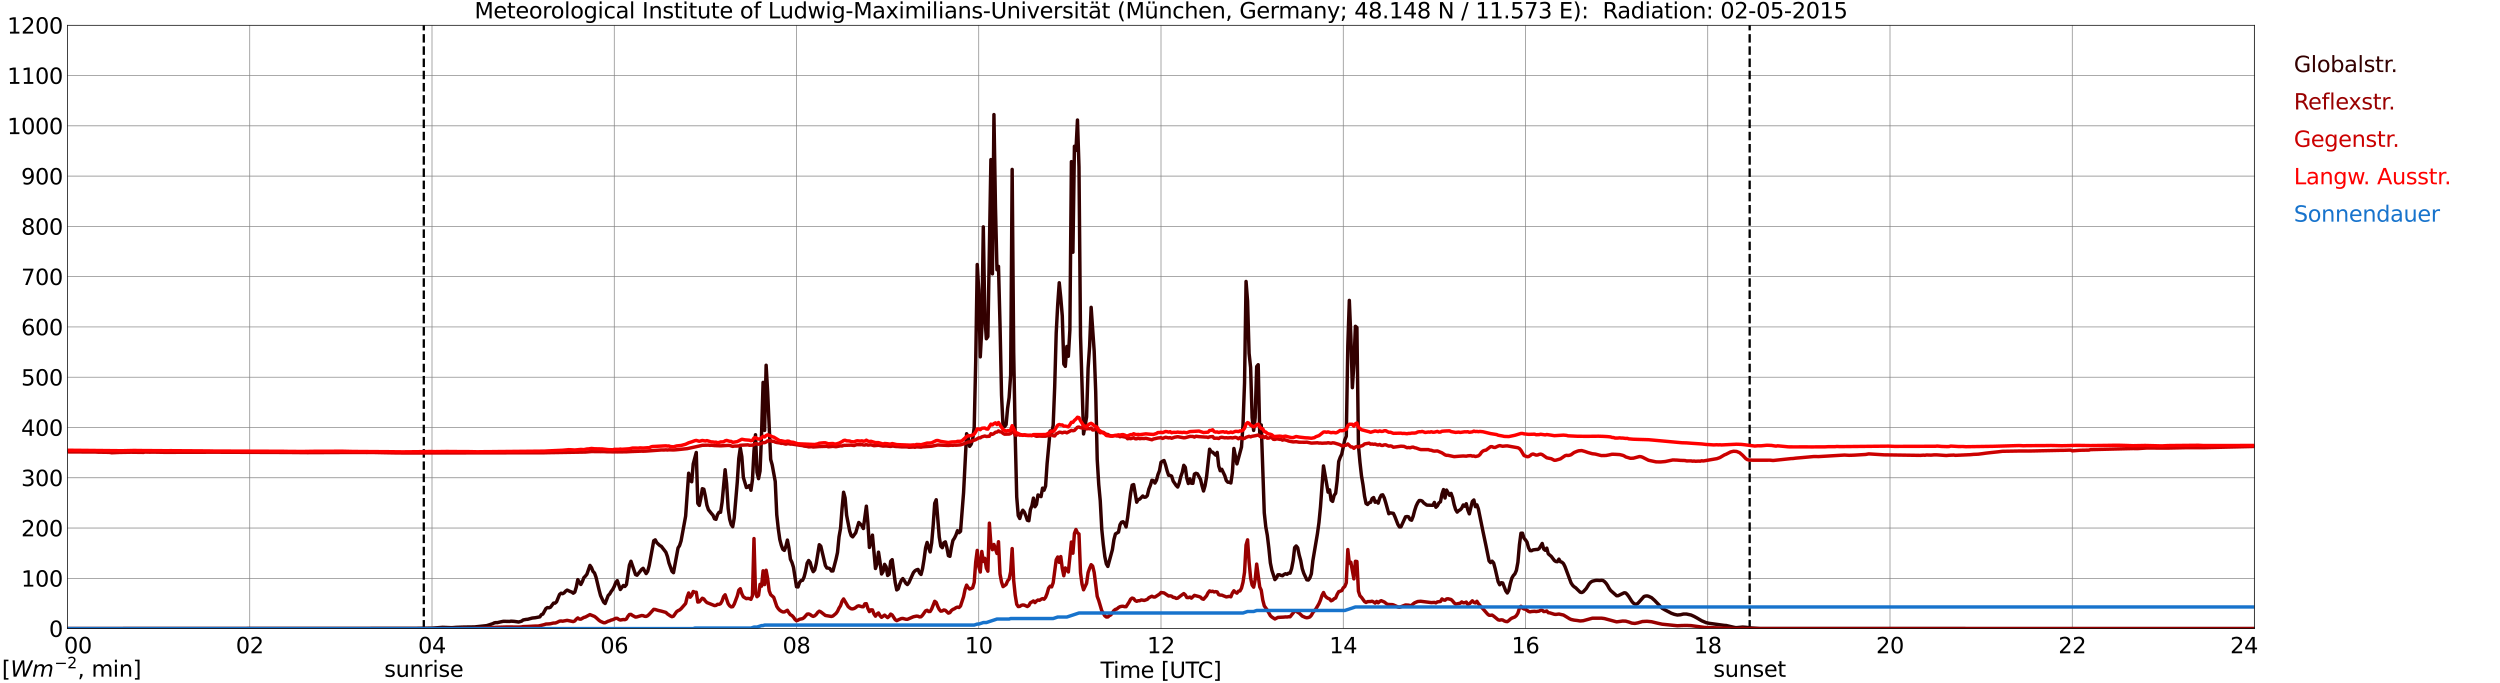 <?xml version="1.0" encoding="utf-8" standalone="no"?>
<!DOCTYPE svg PUBLIC "-//W3C//DTD SVG 1.1//EN"
  "http://www.w3.org/Graphics/SVG/1.1/DTD/svg11.dtd">
<svg xmlns:xlink="http://www.w3.org/1999/xlink" width="1085.4pt" height="296.64pt" viewBox="0 0 1085.4 296.64" xmlns="http://www.w3.org/2000/svg" version="1.1">
 <defs>
  <style type="text/css">*{stroke-linejoin: round; stroke-linecap: butt}</style>
 </defs>
 <g id="figure_1">
  <g id="patch_1">
   <path d="M 0 296.64 
L 1085.4 296.64 
L 1085.4 0 
L 0 0 
z
" style="fill: #ffffff"/>
  </g>
  <g id="axes_1">
   <g id="patch_2">
    <path d="M 29.306 272.909 
L 978.814 272.909 
L 978.814 10.976 
L 29.306 10.976 
z
" style="fill: #ffffff"/>
   </g>
   <g id="patch_3">
    <path d="M 978.814 272.909 
L 978.814 272.909 
L 978.814 10.976 
L 978.814 10.976 
z
" clip-path="url(#p7557a11ad1)" style="fill: #d3d3d3; opacity: 0.25; stroke: #d3d3d3; stroke-linejoin: miter"/>
   </g>
   <g id="matplotlib.axis_1">
    <g id="xtick_1">
     <g id="line2d_1">
      <path d="M 29.306 272.909 
L 29.306 10.976 
" clip-path="url(#p7557a11ad1)" style="fill: none; stroke: #808080; stroke-width: 0.3; stroke-linecap: square"/>
     </g>
     <g id="line2d_2"/>
     <g id="text_1">
      <!--    00 -->
      <g transform="translate(18.733 283.627) scale(0.095 -0.095)">
       <defs>
        <path id="DejaVuSans-20" transform="scale(0.016)"/>
        <path id="DejaVuSans-30" d="M 2034 4250 
Q 1547 4250 1301 3770 
Q 1056 3291 1056 2328 
Q 1056 1369 1301 889 
Q 1547 409 2034 409 
Q 2525 409 2770 889 
Q 3016 1369 3016 2328 
Q 3016 3291 2770 3770 
Q 2525 4250 2034 4250 
z
M 2034 4750 
Q 2819 4750 3233 4129 
Q 3647 3509 3647 2328 
Q 3647 1150 3233 529 
Q 2819 -91 2034 -91 
Q 1250 -91 836 529 
Q 422 1150 422 2328 
Q 422 3509 836 4129 
Q 1250 4750 2034 4750 
z
" transform="scale(0.016)"/>
       </defs>
       <use xlink:href="#DejaVuSans-20"/>
       <use xlink:href="#DejaVuSans-20" transform="translate(31.787 0)"/>
       <use xlink:href="#DejaVuSans-20" transform="translate(63.574 0)"/>
       <use xlink:href="#DejaVuSans-30" transform="translate(95.361 0)"/>
       <use xlink:href="#DejaVuSans-30" transform="translate(158.984 0)"/>
      </g>
     </g>
    </g>
    <g id="xtick_2">
     <g id="line2d_3">
      <path d="M 108.431 272.909 
L 108.431 10.976 
" clip-path="url(#p7557a11ad1)" style="fill: none; stroke: #808080; stroke-width: 0.3; stroke-linecap: square"/>
     </g>
     <g id="line2d_4"/>
     <g id="text_2">
      <!-- 02 -->
      <g transform="translate(102.387 283.627) scale(0.095 -0.095)">
       <defs>
        <path id="DejaVuSans-32" d="M 1228 531 
L 3431 531 
L 3431 0 
L 469 0 
L 469 531 
Q 828 903 1448 1529 
Q 2069 2156 2228 2338 
Q 2531 2678 2651 2914 
Q 2772 3150 2772 3378 
Q 2772 3750 2511 3984 
Q 2250 4219 1831 4219 
Q 1534 4219 1204 4116 
Q 875 4013 500 3803 
L 500 4441 
Q 881 4594 1212 4672 
Q 1544 4750 1819 4750 
Q 2544 4750 2975 4387 
Q 3406 4025 3406 3419 
Q 3406 3131 3298 2873 
Q 3191 2616 2906 2266 
Q 2828 2175 2409 1742 
Q 1991 1309 1228 531 
z
" transform="scale(0.016)"/>
       </defs>
       <use xlink:href="#DejaVuSans-30"/>
       <use xlink:href="#DejaVuSans-32" transform="translate(63.623 0)"/>
      </g>
     </g>
    </g>
    <g id="xtick_3">
     <g id="line2d_5">
      <path d="M 187.557 272.909 
L 187.557 10.976 
" clip-path="url(#p7557a11ad1)" style="fill: none; stroke: #808080; stroke-width: 0.3; stroke-linecap: square"/>
     </g>
     <g id="line2d_6"/>
     <g id="text_3">
      <!-- 04 -->
      <g transform="translate(181.513 283.627) scale(0.095 -0.095)">
       <defs>
        <path id="DejaVuSans-34" d="M 2419 4116 
L 825 1625 
L 2419 1625 
L 2419 4116 
z
M 2253 4666 
L 3047 4666 
L 3047 1625 
L 3713 1625 
L 3713 1100 
L 3047 1100 
L 3047 0 
L 2419 0 
L 2419 1100 
L 313 1100 
L 313 1709 
L 2253 4666 
z
" transform="scale(0.016)"/>
       </defs>
       <use xlink:href="#DejaVuSans-30"/>
       <use xlink:href="#DejaVuSans-34" transform="translate(63.623 0)"/>
      </g>
     </g>
    </g>
    <g id="xtick_4">
     <g id="line2d_7">
      <path d="M 266.683 272.909 
L 266.683 10.976 
" clip-path="url(#p7557a11ad1)" style="fill: none; stroke: #808080; stroke-width: 0.3; stroke-linecap: square"/>
     </g>
     <g id="line2d_8"/>
     <g id="text_4">
      <!-- 06 -->
      <g transform="translate(260.638 283.627) scale(0.095 -0.095)">
       <defs>
        <path id="DejaVuSans-36" d="M 2113 2584 
Q 1688 2584 1439 2293 
Q 1191 2003 1191 1497 
Q 1191 994 1439 701 
Q 1688 409 2113 409 
Q 2538 409 2786 701 
Q 3034 994 3034 1497 
Q 3034 2003 2786 2293 
Q 2538 2584 2113 2584 
z
M 3366 4563 
L 3366 3988 
Q 3128 4100 2886 4159 
Q 2644 4219 2406 4219 
Q 1781 4219 1451 3797 
Q 1122 3375 1075 2522 
Q 1259 2794 1537 2939 
Q 1816 3084 2150 3084 
Q 2853 3084 3261 2657 
Q 3669 2231 3669 1497 
Q 3669 778 3244 343 
Q 2819 -91 2113 -91 
Q 1303 -91 875 529 
Q 447 1150 447 2328 
Q 447 3434 972 4092 
Q 1497 4750 2381 4750 
Q 2619 4750 2861 4703 
Q 3103 4656 3366 4563 
z
" transform="scale(0.016)"/>
       </defs>
       <use xlink:href="#DejaVuSans-30"/>
       <use xlink:href="#DejaVuSans-36" transform="translate(63.623 0)"/>
      </g>
     </g>
    </g>
    <g id="xtick_5">
     <g id="line2d_9">
      <path d="M 345.808 272.909 
L 345.808 10.976 
" clip-path="url(#p7557a11ad1)" style="fill: none; stroke: #808080; stroke-width: 0.3; stroke-linecap: square"/>
     </g>
     <g id="line2d_10"/>
     <g id="text_5">
      <!-- 08 -->
      <g transform="translate(339.764 283.627) scale(0.095 -0.095)">
       <defs>
        <path id="DejaVuSans-38" d="M 2034 2216 
Q 1584 2216 1326 1975 
Q 1069 1734 1069 1313 
Q 1069 891 1326 650 
Q 1584 409 2034 409 
Q 2484 409 2743 651 
Q 3003 894 3003 1313 
Q 3003 1734 2745 1975 
Q 2488 2216 2034 2216 
z
M 1403 2484 
Q 997 2584 770 2862 
Q 544 3141 544 3541 
Q 544 4100 942 4425 
Q 1341 4750 2034 4750 
Q 2731 4750 3128 4425 
Q 3525 4100 3525 3541 
Q 3525 3141 3298 2862 
Q 3072 2584 2669 2484 
Q 3125 2378 3379 2068 
Q 3634 1759 3634 1313 
Q 3634 634 3220 271 
Q 2806 -91 2034 -91 
Q 1263 -91 848 271 
Q 434 634 434 1313 
Q 434 1759 690 2068 
Q 947 2378 1403 2484 
z
M 1172 3481 
Q 1172 3119 1398 2916 
Q 1625 2713 2034 2713 
Q 2441 2713 2670 2916 
Q 2900 3119 2900 3481 
Q 2900 3844 2670 4047 
Q 2441 4250 2034 4250 
Q 1625 4250 1398 4047 
Q 1172 3844 1172 3481 
z
" transform="scale(0.016)"/>
       </defs>
       <use xlink:href="#DejaVuSans-30"/>
       <use xlink:href="#DejaVuSans-38" transform="translate(63.623 0)"/>
      </g>
     </g>
    </g>
    <g id="xtick_6">
     <g id="line2d_11">
      <path d="M 424.934 272.909 
L 424.934 10.976 
" clip-path="url(#p7557a11ad1)" style="fill: none; stroke: #808080; stroke-width: 0.3; stroke-linecap: square"/>
     </g>
     <g id="line2d_12"/>
     <g id="text_6">
      <!-- 10 -->
      <g transform="translate(418.89 283.627) scale(0.095 -0.095)">
       <defs>
        <path id="DejaVuSans-31" d="M 794 531 
L 1825 531 
L 1825 4091 
L 703 3866 
L 703 4441 
L 1819 4666 
L 2450 4666 
L 2450 531 
L 3481 531 
L 3481 0 
L 794 0 
L 794 531 
z
" transform="scale(0.016)"/>
       </defs>
       <use xlink:href="#DejaVuSans-31"/>
       <use xlink:href="#DejaVuSans-30" transform="translate(63.623 0)"/>
      </g>
     </g>
    </g>
    <g id="xtick_7">
     <g id="line2d_13">
      <path d="M 504.06 272.909 
L 504.06 10.976 
" clip-path="url(#p7557a11ad1)" style="fill: none; stroke: #808080; stroke-width: 0.3; stroke-linecap: square"/>
     </g>
     <g id="line2d_14"/>
     <g id="text_7">
      <!-- 12 -->
      <g transform="translate(498.015 283.627) scale(0.095 -0.095)">
       <use xlink:href="#DejaVuSans-31"/>
       <use xlink:href="#DejaVuSans-32" transform="translate(63.623 0)"/>
      </g>
     </g>
    </g>
    <g id="xtick_8">
     <g id="line2d_15">
      <path d="M 583.185 272.909 
L 583.185 10.976 
" clip-path="url(#p7557a11ad1)" style="fill: none; stroke: #808080; stroke-width: 0.3; stroke-linecap: square"/>
     </g>
     <g id="line2d_16"/>
     <g id="text_8">
      <!-- 14 -->
      <g transform="translate(577.141 283.627) scale(0.095 -0.095)">
       <use xlink:href="#DejaVuSans-31"/>
       <use xlink:href="#DejaVuSans-34" transform="translate(63.623 0)"/>
      </g>
     </g>
    </g>
    <g id="xtick_9">
     <g id="line2d_17">
      <path d="M 662.311 272.909 
L 662.311 10.976 
" clip-path="url(#p7557a11ad1)" style="fill: none; stroke: #808080; stroke-width: 0.3; stroke-linecap: square"/>
     </g>
     <g id="line2d_18"/>
     <g id="text_9">
      <!-- 16 -->
      <g transform="translate(656.267 283.627) scale(0.095 -0.095)">
       <use xlink:href="#DejaVuSans-31"/>
       <use xlink:href="#DejaVuSans-36" transform="translate(63.623 0)"/>
      </g>
     </g>
    </g>
    <g id="xtick_10">
     <g id="line2d_19">
      <path d="M 741.437 272.909 
L 741.437 10.976 
" clip-path="url(#p7557a11ad1)" style="fill: none; stroke: #808080; stroke-width: 0.3; stroke-linecap: square"/>
     </g>
     <g id="line2d_20"/>
     <g id="text_10">
      <!-- 18 -->
      <g transform="translate(735.392 283.627) scale(0.095 -0.095)">
       <use xlink:href="#DejaVuSans-31"/>
       <use xlink:href="#DejaVuSans-38" transform="translate(63.623 0)"/>
      </g>
     </g>
    </g>
    <g id="xtick_11">
     <g id="line2d_21">
      <path d="M 820.562 272.909 
L 820.562 10.976 
" clip-path="url(#p7557a11ad1)" style="fill: none; stroke: #808080; stroke-width: 0.3; stroke-linecap: square"/>
     </g>
     <g id="line2d_22"/>
     <g id="text_11">
      <!-- 20 -->
      <g transform="translate(814.518 283.627) scale(0.095 -0.095)">
       <use xlink:href="#DejaVuSans-32"/>
       <use xlink:href="#DejaVuSans-30" transform="translate(63.623 0)"/>
      </g>
     </g>
    </g>
    <g id="xtick_12">
     <g id="line2d_23">
      <path d="M 899.688 272.909 
L 899.688 10.976 
" clip-path="url(#p7557a11ad1)" style="fill: none; stroke: #808080; stroke-width: 0.3; stroke-linecap: square"/>
     </g>
     <g id="line2d_24"/>
     <g id="text_12">
      <!-- 22 -->
      <g transform="translate(893.644 283.627) scale(0.095 -0.095)">
       <use xlink:href="#DejaVuSans-32"/>
       <use xlink:href="#DejaVuSans-32" transform="translate(63.623 0)"/>
      </g>
     </g>
    </g>
    <g id="xtick_13">
     <g id="line2d_25">
      <path d="M 978.814 272.909 
L 978.814 10.976 
" clip-path="url(#p7557a11ad1)" style="fill: none; stroke: #808080; stroke-width: 0.3; stroke-linecap: square"/>
     </g>
     <g id="line2d_26"/>
     <g id="text_13">
      <!-- 24    -->
      <g transform="translate(968.241 283.627) scale(0.095 -0.095)">
       <use xlink:href="#DejaVuSans-32"/>
       <use xlink:href="#DejaVuSans-34" transform="translate(63.623 0)"/>
       <use xlink:href="#DejaVuSans-20" transform="translate(127.246 0)"/>
       <use xlink:href="#DejaVuSans-20" transform="translate(159.033 0)"/>
       <use xlink:href="#DejaVuSans-20" transform="translate(190.82 0)"/>
      </g>
     </g>
    </g>
    <g id="text_14">
     <!-- Time [UTC] -->
     <g transform="translate(477.806 294.322) scale(0.095 -0.095)">
      <defs>
       <path id="DejaVuSans-54" d="M -19 4666 
L 3928 4666 
L 3928 4134 
L 2272 4134 
L 2272 0 
L 1638 0 
L 1638 4134 
L -19 4134 
L -19 4666 
z
" transform="scale(0.016)"/>
       <path id="DejaVuSans-69" d="M 603 3500 
L 1178 3500 
L 1178 0 
L 603 0 
L 603 3500 
z
M 603 4863 
L 1178 4863 
L 1178 4134 
L 603 4134 
L 603 4863 
z
" transform="scale(0.016)"/>
       <path id="DejaVuSans-6d" d="M 3328 2828 
Q 3544 3216 3844 3400 
Q 4144 3584 4550 3584 
Q 5097 3584 5394 3201 
Q 5691 2819 5691 2113 
L 5691 0 
L 5113 0 
L 5113 2094 
Q 5113 2597 4934 2840 
Q 4756 3084 4391 3084 
Q 3944 3084 3684 2787 
Q 3425 2491 3425 1978 
L 3425 0 
L 2847 0 
L 2847 2094 
Q 2847 2600 2669 2842 
Q 2491 3084 2119 3084 
Q 1678 3084 1418 2786 
Q 1159 2488 1159 1978 
L 1159 0 
L 581 0 
L 581 3500 
L 1159 3500 
L 1159 2956 
Q 1356 3278 1631 3431 
Q 1906 3584 2284 3584 
Q 2666 3584 2933 3390 
Q 3200 3197 3328 2828 
z
" transform="scale(0.016)"/>
       <path id="DejaVuSans-65" d="M 3597 1894 
L 3597 1613 
L 953 1613 
Q 991 1019 1311 708 
Q 1631 397 2203 397 
Q 2534 397 2845 478 
Q 3156 559 3463 722 
L 3463 178 
Q 3153 47 2828 -22 
Q 2503 -91 2169 -91 
Q 1331 -91 842 396 
Q 353 884 353 1716 
Q 353 2575 817 3079 
Q 1281 3584 2069 3584 
Q 2775 3584 3186 3129 
Q 3597 2675 3597 1894 
z
M 3022 2063 
Q 3016 2534 2758 2815 
Q 2500 3097 2075 3097 
Q 1594 3097 1305 2825 
Q 1016 2553 972 2059 
L 3022 2063 
z
" transform="scale(0.016)"/>
       <path id="DejaVuSans-5b" d="M 550 4863 
L 1875 4863 
L 1875 4416 
L 1125 4416 
L 1125 -397 
L 1875 -397 
L 1875 -844 
L 550 -844 
L 550 4863 
z
" transform="scale(0.016)"/>
       <path id="DejaVuSans-55" d="M 556 4666 
L 1191 4666 
L 1191 1831 
Q 1191 1081 1462 751 
Q 1734 422 2344 422 
Q 2950 422 3222 751 
Q 3494 1081 3494 1831 
L 3494 4666 
L 4128 4666 
L 4128 1753 
Q 4128 841 3676 375 
Q 3225 -91 2344 -91 
Q 1459 -91 1007 375 
Q 556 841 556 1753 
L 556 4666 
z
" transform="scale(0.016)"/>
       <path id="DejaVuSans-43" d="M 4122 4306 
L 4122 3641 
Q 3803 3938 3442 4084 
Q 3081 4231 2675 4231 
Q 1875 4231 1450 3742 
Q 1025 3253 1025 2328 
Q 1025 1406 1450 917 
Q 1875 428 2675 428 
Q 3081 428 3442 575 
Q 3803 722 4122 1019 
L 4122 359 
Q 3791 134 3420 21 
Q 3050 -91 2638 -91 
Q 1578 -91 968 557 
Q 359 1206 359 2328 
Q 359 3453 968 4101 
Q 1578 4750 2638 4750 
Q 3056 4750 3426 4639 
Q 3797 4528 4122 4306 
z
" transform="scale(0.016)"/>
       <path id="DejaVuSans-5d" d="M 1947 4863 
L 1947 -844 
L 622 -844 
L 622 -397 
L 1369 -397 
L 1369 4416 
L 622 4416 
L 622 4863 
L 1947 4863 
z
" transform="scale(0.016)"/>
      </defs>
      <use xlink:href="#DejaVuSans-54"/>
      <use xlink:href="#DejaVuSans-69" transform="translate(57.959 0)"/>
      <use xlink:href="#DejaVuSans-6d" transform="translate(85.742 0)"/>
      <use xlink:href="#DejaVuSans-65" transform="translate(183.154 0)"/>
      <use xlink:href="#DejaVuSans-20" transform="translate(244.678 0)"/>
      <use xlink:href="#DejaVuSans-5b" transform="translate(276.465 0)"/>
      <use xlink:href="#DejaVuSans-55" transform="translate(315.479 0)"/>
      <use xlink:href="#DejaVuSans-54" transform="translate(388.672 0)"/>
      <use xlink:href="#DejaVuSans-43" transform="translate(443.881 0)"/>
      <use xlink:href="#DejaVuSans-5d" transform="translate(513.705 0)"/>
     </g>
    </g>
   </g>
   <g id="matplotlib.axis_2">
    <g id="ytick_1">
     <g id="line2d_27">
      <path d="M 29.306 272.909 
L 978.814 272.909 
" clip-path="url(#p7557a11ad1)" style="fill: none; stroke: #808080; stroke-width: 0.3; stroke-linecap: square"/>
     </g>
     <g id="line2d_28"/>
     <g id="text_15">
      <!-- 0 -->
      <g transform="translate(21.261 276.518) scale(0.095 -0.095)">
       <use xlink:href="#DejaVuSans-30"/>
      </g>
     </g>
    </g>
    <g id="ytick_2">
     <g id="line2d_29">
      <path d="M 29.306 251.081 
L 978.814 251.081 
" clip-path="url(#p7557a11ad1)" style="fill: none; stroke: #808080; stroke-width: 0.3; stroke-linecap: square"/>
     </g>
     <g id="line2d_30"/>
     <g id="text_16">
      <!-- 100 -->
      <g transform="translate(9.173 254.69) scale(0.095 -0.095)">
       <use xlink:href="#DejaVuSans-31"/>
       <use xlink:href="#DejaVuSans-30" transform="translate(63.623 0)"/>
       <use xlink:href="#DejaVuSans-30" transform="translate(127.246 0)"/>
      </g>
     </g>
    </g>
    <g id="ytick_3">
     <g id="line2d_31">
      <path d="M 29.306 229.253 
L 978.814 229.253 
" clip-path="url(#p7557a11ad1)" style="fill: none; stroke: #808080; stroke-width: 0.3; stroke-linecap: square"/>
     </g>
     <g id="line2d_32"/>
     <g id="text_17">
      <!-- 200 -->
      <g transform="translate(9.173 232.863) scale(0.095 -0.095)">
       <use xlink:href="#DejaVuSans-32"/>
       <use xlink:href="#DejaVuSans-30" transform="translate(63.623 0)"/>
       <use xlink:href="#DejaVuSans-30" transform="translate(127.246 0)"/>
      </g>
     </g>
    </g>
    <g id="ytick_4">
     <g id="line2d_33">
      <path d="M 29.306 207.426 
L 978.814 207.426 
" clip-path="url(#p7557a11ad1)" style="fill: none; stroke: #808080; stroke-width: 0.3; stroke-linecap: square"/>
     </g>
     <g id="line2d_34"/>
     <g id="text_18">
      <!-- 300 -->
      <g transform="translate(9.173 211.035) scale(0.095 -0.095)">
       <defs>
        <path id="DejaVuSans-33" d="M 2597 2516 
Q 3050 2419 3304 2112 
Q 3559 1806 3559 1356 
Q 3559 666 3084 287 
Q 2609 -91 1734 -91 
Q 1441 -91 1130 -33 
Q 819 25 488 141 
L 488 750 
Q 750 597 1062 519 
Q 1375 441 1716 441 
Q 2309 441 2620 675 
Q 2931 909 2931 1356 
Q 2931 1769 2642 2001 
Q 2353 2234 1838 2234 
L 1294 2234 
L 1294 2753 
L 1863 2753 
Q 2328 2753 2575 2939 
Q 2822 3125 2822 3475 
Q 2822 3834 2567 4026 
Q 2313 4219 1838 4219 
Q 1578 4219 1281 4162 
Q 984 4106 628 3988 
L 628 4550 
Q 988 4650 1302 4700 
Q 1616 4750 1894 4750 
Q 2613 4750 3031 4423 
Q 3450 4097 3450 3541 
Q 3450 3153 3228 2886 
Q 3006 2619 2597 2516 
z
" transform="scale(0.016)"/>
       </defs>
       <use xlink:href="#DejaVuSans-33"/>
       <use xlink:href="#DejaVuSans-30" transform="translate(63.623 0)"/>
       <use xlink:href="#DejaVuSans-30" transform="translate(127.246 0)"/>
      </g>
     </g>
    </g>
    <g id="ytick_5">
     <g id="line2d_35">
      <path d="M 29.306 185.598 
L 978.814 185.598 
" clip-path="url(#p7557a11ad1)" style="fill: none; stroke: #808080; stroke-width: 0.3; stroke-linecap: square"/>
     </g>
     <g id="line2d_36"/>
     <g id="text_19">
      <!-- 400 -->
      <g transform="translate(9.173 189.207) scale(0.095 -0.095)">
       <use xlink:href="#DejaVuSans-34"/>
       <use xlink:href="#DejaVuSans-30" transform="translate(63.623 0)"/>
       <use xlink:href="#DejaVuSans-30" transform="translate(127.246 0)"/>
      </g>
     </g>
    </g>
    <g id="ytick_6">
     <g id="line2d_37">
      <path d="M 29.306 163.77 
L 978.814 163.77 
" clip-path="url(#p7557a11ad1)" style="fill: none; stroke: #808080; stroke-width: 0.3; stroke-linecap: square"/>
     </g>
     <g id="line2d_38"/>
     <g id="text_20">
      <!-- 500 -->
      <g transform="translate(9.173 167.379) scale(0.095 -0.095)">
       <defs>
        <path id="DejaVuSans-35" d="M 691 4666 
L 3169 4666 
L 3169 4134 
L 1269 4134 
L 1269 2991 
Q 1406 3038 1543 3061 
Q 1681 3084 1819 3084 
Q 2600 3084 3056 2656 
Q 3513 2228 3513 1497 
Q 3513 744 3044 326 
Q 2575 -91 1722 -91 
Q 1428 -91 1123 -41 
Q 819 9 494 109 
L 494 744 
Q 775 591 1075 516 
Q 1375 441 1709 441 
Q 2250 441 2565 725 
Q 2881 1009 2881 1497 
Q 2881 1984 2565 2268 
Q 2250 2553 1709 2553 
Q 1456 2553 1204 2497 
Q 953 2441 691 2322 
L 691 4666 
z
" transform="scale(0.016)"/>
       </defs>
       <use xlink:href="#DejaVuSans-35"/>
       <use xlink:href="#DejaVuSans-30" transform="translate(63.623 0)"/>
       <use xlink:href="#DejaVuSans-30" transform="translate(127.246 0)"/>
      </g>
     </g>
    </g>
    <g id="ytick_7">
     <g id="line2d_39">
      <path d="M 29.306 141.942 
L 978.814 141.942 
" clip-path="url(#p7557a11ad1)" style="fill: none; stroke: #808080; stroke-width: 0.3; stroke-linecap: square"/>
     </g>
     <g id="line2d_40"/>
     <g id="text_21">
      <!-- 600 -->
      <g transform="translate(9.173 145.551) scale(0.095 -0.095)">
       <use xlink:href="#DejaVuSans-36"/>
       <use xlink:href="#DejaVuSans-30" transform="translate(63.623 0)"/>
       <use xlink:href="#DejaVuSans-30" transform="translate(127.246 0)"/>
      </g>
     </g>
    </g>
    <g id="ytick_8">
     <g id="line2d_41">
      <path d="M 29.306 120.114 
L 978.814 120.114 
" clip-path="url(#p7557a11ad1)" style="fill: none; stroke: #808080; stroke-width: 0.3; stroke-linecap: square"/>
     </g>
     <g id="line2d_42"/>
     <g id="text_22">
      <!-- 700 -->
      <g transform="translate(9.173 123.724) scale(0.095 -0.095)">
       <defs>
        <path id="DejaVuSans-37" d="M 525 4666 
L 3525 4666 
L 3525 4397 
L 1831 0 
L 1172 0 
L 2766 4134 
L 525 4134 
L 525 4666 
z
" transform="scale(0.016)"/>
       </defs>
       <use xlink:href="#DejaVuSans-37"/>
       <use xlink:href="#DejaVuSans-30" transform="translate(63.623 0)"/>
       <use xlink:href="#DejaVuSans-30" transform="translate(127.246 0)"/>
      </g>
     </g>
    </g>
    <g id="ytick_9">
     <g id="line2d_43">
      <path d="M 29.306 98.287 
L 978.814 98.287 
" clip-path="url(#p7557a11ad1)" style="fill: none; stroke: #808080; stroke-width: 0.3; stroke-linecap: square"/>
     </g>
     <g id="line2d_44"/>
     <g id="text_23">
      <!-- 800 -->
      <g transform="translate(9.173 101.896) scale(0.095 -0.095)">
       <use xlink:href="#DejaVuSans-38"/>
       <use xlink:href="#DejaVuSans-30" transform="translate(63.623 0)"/>
       <use xlink:href="#DejaVuSans-30" transform="translate(127.246 0)"/>
      </g>
     </g>
    </g>
    <g id="ytick_10">
     <g id="line2d_45">
      <path d="M 29.306 76.459 
L 978.814 76.459 
" clip-path="url(#p7557a11ad1)" style="fill: none; stroke: #808080; stroke-width: 0.3; stroke-linecap: square"/>
     </g>
     <g id="line2d_46"/>
     <g id="text_24">
      <!-- 900 -->
      <g transform="translate(9.173 80.068) scale(0.095 -0.095)">
       <defs>
        <path id="DejaVuSans-39" d="M 703 97 
L 703 672 
Q 941 559 1184 500 
Q 1428 441 1663 441 
Q 2288 441 2617 861 
Q 2947 1281 2994 2138 
Q 2813 1869 2534 1725 
Q 2256 1581 1919 1581 
Q 1219 1581 811 2004 
Q 403 2428 403 3163 
Q 403 3881 828 4315 
Q 1253 4750 1959 4750 
Q 2769 4750 3195 4129 
Q 3622 3509 3622 2328 
Q 3622 1225 3098 567 
Q 2575 -91 1691 -91 
Q 1453 -91 1209 -44 
Q 966 3 703 97 
z
M 1959 2075 
Q 2384 2075 2632 2365 
Q 2881 2656 2881 3163 
Q 2881 3666 2632 3958 
Q 2384 4250 1959 4250 
Q 1534 4250 1286 3958 
Q 1038 3666 1038 3163 
Q 1038 2656 1286 2365 
Q 1534 2075 1959 2075 
z
" transform="scale(0.016)"/>
       </defs>
       <use xlink:href="#DejaVuSans-39"/>
       <use xlink:href="#DejaVuSans-30" transform="translate(63.623 0)"/>
       <use xlink:href="#DejaVuSans-30" transform="translate(127.246 0)"/>
      </g>
     </g>
    </g>
    <g id="ytick_11">
     <g id="line2d_47">
      <path d="M 29.306 54.631 
L 978.814 54.631 
" clip-path="url(#p7557a11ad1)" style="fill: none; stroke: #808080; stroke-width: 0.3; stroke-linecap: square"/>
     </g>
     <g id="line2d_48"/>
     <g id="text_25">
      <!-- 1000 -->
      <g transform="translate(3.128 58.24) scale(0.095 -0.095)">
       <use xlink:href="#DejaVuSans-31"/>
       <use xlink:href="#DejaVuSans-30" transform="translate(63.623 0)"/>
       <use xlink:href="#DejaVuSans-30" transform="translate(127.246 0)"/>
       <use xlink:href="#DejaVuSans-30" transform="translate(190.869 0)"/>
      </g>
     </g>
    </g>
    <g id="ytick_12">
     <g id="line2d_49">
      <path d="M 29.306 32.803 
L 978.814 32.803 
" clip-path="url(#p7557a11ad1)" style="fill: none; stroke: #808080; stroke-width: 0.3; stroke-linecap: square"/>
     </g>
     <g id="line2d_50"/>
     <g id="text_26">
      <!-- 1100 -->
      <g transform="translate(3.128 36.413) scale(0.095 -0.095)">
       <use xlink:href="#DejaVuSans-31"/>
       <use xlink:href="#DejaVuSans-31" transform="translate(63.623 0)"/>
       <use xlink:href="#DejaVuSans-30" transform="translate(127.246 0)"/>
       <use xlink:href="#DejaVuSans-30" transform="translate(190.869 0)"/>
      </g>
     </g>
    </g>
    <g id="ytick_13">
     <g id="line2d_51">
      <path d="M 29.306 10.976 
L 978.814 10.976 
" clip-path="url(#p7557a11ad1)" style="fill: none; stroke: #808080; stroke-width: 0.3; stroke-linecap: square"/>
     </g>
     <g id="line2d_52"/>
     <g id="text_27">
      <!-- 1200 -->
      <g transform="translate(3.128 14.585) scale(0.095 -0.095)">
       <use xlink:href="#DejaVuSans-31"/>
       <use xlink:href="#DejaVuSans-32" transform="translate(63.623 0)"/>
       <use xlink:href="#DejaVuSans-30" transform="translate(127.246 0)"/>
       <use xlink:href="#DejaVuSans-30" transform="translate(190.869 0)"/>
      </g>
     </g>
    </g>
   </g>
   <g id="line2d_53">
    <path d="M 183.996 272.909 
L 183.996 10.976 
" clip-path="url(#p7557a11ad1)" style="fill: none; stroke-dasharray: 3.7,1.6; stroke-dashoffset: 0; stroke: #000000"/>
   </g>
   <g id="line2d_54">
    <path d="M 759.636 272.909 
L 759.636 10.976 
" clip-path="url(#p7557a11ad1)" style="fill: none; stroke-dasharray: 3.7,1.6; stroke-dashoffset: 0; stroke: #000000"/>
   </g>
   <g id="line2d_55">
    <path d="M 29.306 272.909 
L 180.304 272.828 
L 182.282 272.789 
L 187.557 272.732 
L 192.173 272.363 
L 196.129 272.518 
L 198.107 272.363 
L 201.404 272.247 
L 206.02 272.188 
L 211.295 271.628 
L 213.932 270.776 
L 214.592 270.427 
L 215.251 270.311 
L 215.91 270.329 
L 217.229 270.019 
L 218.548 269.748 
L 221.186 269.807 
L 221.845 269.691 
L 223.164 269.768 
L 224.482 269.942 
L 225.142 270.058 
L 226.461 269.691 
L 227.12 269.168 
L 228.439 268.917 
L 229.098 268.877 
L 231.076 268.336 
L 232.395 268.198 
L 234.373 267.812 
L 235.033 266.843 
L 235.692 266.611 
L 237.011 264.21 
L 237.67 263.783 
L 238.329 263.881 
L 238.989 263.647 
L 240.308 261.866 
L 240.967 261.866 
L 241.626 261.286 
L 242.945 258.09 
L 243.604 257.546 
L 244.264 257.76 
L 244.923 257.391 
L 245.583 256.636 
L 246.242 256.191 
L 247.561 256.811 
L 248.22 257.042 
L 248.88 257.546 
L 249.539 257.081 
L 250.198 254.894 
L 250.858 251.659 
L 252.176 253.751 
L 252.836 252.491 
L 253.495 250.786 
L 254.155 250.129 
L 254.814 249.296 
L 256.133 245.48 
L 256.792 246.43 
L 257.451 248.095 
L 258.111 248.774 
L 258.77 250.614 
L 260.089 256.115 
L 260.748 258.592 
L 262.067 261.401 
L 262.726 262.021 
L 264.045 258.555 
L 264.705 257.896 
L 265.364 256.772 
L 266.023 255.901 
L 266.683 254.622 
L 267.342 252.936 
L 268.002 252.085 
L 269.32 255.94 
L 270.639 254.196 
L 271.298 254.622 
L 271.958 253.829 
L 273.277 245.345 
L 273.936 243.679 
L 275.255 247.514 
L 275.914 249.431 
L 276.573 249.741 
L 278.552 247.244 
L 279.211 246.739 
L 280.53 249.025 
L 281.189 248.075 
L 281.849 245.596 
L 283.827 234.789 
L 284.486 234.383 
L 285.145 235.603 
L 286.464 236.843 
L 287.124 237.192 
L 289.102 239.768 
L 289.761 241.608 
L 290.42 244.376 
L 291.739 248.036 
L 292.399 248.639 
L 294.377 237.908 
L 295.036 236.882 
L 295.696 234.828 
L 297.674 224.06 
L 298.992 205.448 
L 299.652 208.624 
L 300.311 209.165 
L 300.971 201.438 
L 302.289 196.459 
L 302.949 218.521 
L 303.608 219.431 
L 304.267 216.312 
L 304.927 212.167 
L 305.586 212.42 
L 306.246 215.5 
L 306.905 219.315 
L 307.564 221.291 
L 308.883 222.956 
L 309.543 223.692 
L 310.202 225.222 
L 310.861 225.473 
L 311.521 223.441 
L 312.18 222.412 
L 312.839 222.412 
L 313.499 218.056 
L 314.818 203.935 
L 315.477 210.075 
L 316.136 220.69 
L 316.796 225.453 
L 317.455 227.758 
L 318.114 228.668 
L 318.774 224.853 
L 320.093 209.32 
L 320.752 199.055 
L 321.411 194.484 
L 322.071 198.299 
L 322.73 207.249 
L 324.049 211.664 
L 324.708 211.47 
L 325.368 210.794 
L 326.027 212.845 
L 326.686 208.275 
L 327.346 195.783 
L 328.005 188.752 
L 328.665 205.059 
L 329.324 207.81 
L 329.983 204.479 
L 330.643 188.171 
L 331.302 166.014 
L 331.961 186.873 
L 332.621 158.577 
L 333.28 170.12 
L 334.599 199.463 
L 335.258 201.864 
L 336.577 209.05 
L 337.236 223.478 
L 337.896 229.522 
L 338.555 234.208 
L 339.215 236.745 
L 339.874 238.508 
L 340.533 238.954 
L 341.193 237.249 
L 341.852 234.479 
L 342.512 237.81 
L 343.171 242.789 
L 343.83 244.164 
L 344.49 246.294 
L 345.808 254.739 
L 346.468 254.835 
L 347.127 252.899 
L 347.787 252.065 
L 348.446 251.95 
L 349.105 250.516 
L 349.765 247.979 
L 350.424 244.493 
L 351.083 243.35 
L 351.743 244.183 
L 352.402 246.681 
L 353.062 248.191 
L 353.721 247.418 
L 354.38 244.629 
L 355.699 236.494 
L 356.359 237.133 
L 358.337 245.5 
L 358.996 246.604 
L 359.655 246.663 
L 360.315 246.875 
L 360.974 247.901 
L 361.634 247.883 
L 362.952 242.848 
L 363.612 239.864 
L 364.271 233.084 
L 364.93 229.386 
L 365.59 220.727 
L 366.249 213.716 
L 366.909 216.176 
L 367.568 223.692 
L 368.887 230.567 
L 369.546 232.543 
L 370.206 233.084 
L 371.524 231.303 
L 372.843 226.848 
L 374.162 228.186 
L 374.821 229.463 
L 376.14 219.76 
L 376.799 226.946 
L 377.459 237.674 
L 378.118 235.293 
L 378.777 232.329 
L 380.096 246.816 
L 380.756 244.784 
L 381.415 239.728 
L 382.074 244.028 
L 382.734 249.199 
L 383.393 248.154 
L 384.053 245.015 
L 384.712 246.061 
L 385.371 249.839 
L 386.031 249.335 
L 386.69 243.66 
L 387.349 242.983 
L 388.668 252.88 
L 389.328 256.115 
L 389.987 255.667 
L 390.646 253.556 
L 391.306 251.989 
L 391.965 251.195 
L 392.624 252.105 
L 393.284 253.246 
L 393.943 253.79 
L 394.603 252.956 
L 396.581 248.58 
L 397.24 247.824 
L 397.899 247.418 
L 398.559 247.224 
L 399.218 248.695 
L 399.878 249.411 
L 400.537 246.875 
L 401.196 242.769 
L 401.856 237.869 
L 402.515 235.507 
L 403.175 237.81 
L 403.834 239.632 
L 404.493 235.699 
L 405.153 228.031 
L 405.812 218.521 
L 406.471 216.971 
L 407.79 233.143 
L 408.45 237.113 
L 409.109 237.792 
L 409.768 235.662 
L 410.428 235.254 
L 411.087 237.694 
L 411.746 241.239 
L 412.406 241.529 
L 413.065 237.694 
L 413.725 234.614 
L 414.384 233.628 
L 415.043 232.272 
L 415.703 230.393 
L 416.362 231.264 
L 417.022 230.663 
L 418.34 213.95 
L 419.659 188.307 
L 420.318 189.507 
L 420.978 193.788 
L 421.637 192.858 
L 422.297 190.708 
L 422.956 185.652 
L 423.615 156.813 
L 424.275 114.843 
L 424.934 126.019 
L 425.593 154.934 
L 426.253 142.811 
L 426.912 98.496 
L 427.572 137.175 
L 428.231 147.072 
L 428.89 146.142 
L 430.209 69.291 
L 430.869 118.892 
L 431.528 49.748 
L 432.187 89.704 
L 432.847 117.128 
L 433.506 115.657 
L 434.165 140.932 
L 434.825 171.436 
L 435.484 185.187 
L 436.144 185.246 
L 436.803 184.375 
L 437.462 177.266 
L 438.122 172.58 
L 438.781 162.818 
L 439.44 73.552 
L 440.1 152.804 
L 440.759 189.158 
L 441.419 215.751 
L 442.078 223.827 
L 442.737 225.106 
L 443.397 222.801 
L 444.056 221.522 
L 444.716 222.336 
L 445.375 223.923 
L 446.034 225.861 
L 446.694 226.093 
L 447.353 221.271 
L 448.012 219.586 
L 448.672 216.255 
L 449.331 220.011 
L 449.991 218.986 
L 450.65 214.899 
L 451.969 215.615 
L 452.628 211.935 
L 453.287 212.826 
L 453.947 211.025 
L 454.606 201.303 
L 455.925 187.106 
L 456.584 188.287 
L 457.244 184.646 
L 457.903 167.95 
L 458.563 144.572 
L 459.222 132.12 
L 459.881 122.764 
L 460.541 129.273 
L 461.2 137.155 
L 461.859 158.073 
L 462.519 159.06 
L 463.178 150.422 
L 463.838 154.683 
L 464.497 143.276 
L 465.156 70.181 
L 465.816 109.517 
L 466.475 63.498 
L 467.134 65.301 
L 467.794 52.11 
L 468.453 72.467 
L 469.113 145.716 
L 470.431 188.403 
L 471.091 185.032 
L 471.75 181.042 
L 472.409 159.893 
L 473.069 150.267 
L 473.728 133.436 
L 475.047 152.417 
L 475.706 169.925 
L 476.366 199.482 
L 477.025 210.329 
L 477.685 217.416 
L 478.344 229.792 
L 479.003 236.299 
L 479.663 241.645 
L 480.322 244.784 
L 480.981 245.925 
L 482.96 238.624 
L 483.619 234.267 
L 484.278 231.807 
L 485.597 231.032 
L 486.256 227.837 
L 486.916 226.732 
L 487.575 226.518 
L 488.235 227.217 
L 488.894 228.767 
L 489.553 224.796 
L 490.872 214.162 
L 491.532 210.656 
L 492.191 210.385 
L 493.51 218.036 
L 494.169 216.932 
L 494.828 216.7 
L 496.147 215.345 
L 496.807 215.886 
L 497.466 215.81 
L 498.125 215.15 
L 498.785 212.38 
L 499.444 210.715 
L 500.103 208.526 
L 500.763 208.644 
L 501.422 209.726 
L 502.082 208.526 
L 502.741 206.029 
L 503.4 204.363 
L 504.06 200.72 
L 504.719 200.238 
L 505.379 199.947 
L 506.038 201.864 
L 506.697 204.343 
L 507.357 206.338 
L 508.016 206.395 
L 508.675 206.725 
L 509.335 208.855 
L 510.654 210.794 
L 511.313 211.451 
L 511.972 209.765 
L 512.632 206.976 
L 513.291 205.118 
L 513.95 202.019 
L 514.61 202.89 
L 515.269 207.596 
L 515.929 209.92 
L 516.588 207.869 
L 517.247 209.785 
L 517.907 209.844 
L 518.566 205.834 
L 519.226 205.485 
L 519.885 205.719 
L 521.204 208.08 
L 521.863 210.87 
L 522.522 213.175 
L 523.182 210.909 
L 523.841 207.074 
L 525.16 195.027 
L 525.819 196.132 
L 526.479 196.324 
L 527.797 197.603 
L 528.457 196.422 
L 529.116 202.309 
L 529.776 204.383 
L 530.435 203.743 
L 531.754 206.513 
L 532.413 208.624 
L 533.073 209.34 
L 533.732 209.399 
L 534.391 209.689 
L 535.051 205.214 
L 535.71 194.717 
L 537.029 201.399 
L 539.007 194.078 
L 539.666 184.316 
L 540.326 166.304 
L 540.985 122.203 
L 541.644 130.745 
L 542.304 153.443 
L 542.963 159.544 
L 543.623 181.315 
L 544.282 186.873 
L 544.941 181.352 
L 545.601 159.119 
L 546.26 158.344 
L 546.919 187.977 
L 547.579 184.491 
L 548.898 222.666 
L 549.557 228.767 
L 550.216 232.407 
L 550.876 237.908 
L 551.535 244.376 
L 552.195 247.591 
L 553.513 251.64 
L 554.173 250.924 
L 554.832 249.549 
L 555.491 249.529 
L 556.151 249.819 
L 556.81 249.955 
L 557.47 249.394 
L 558.129 249.084 
L 558.788 249.335 
L 559.448 248.831 
L 560.107 248.831 
L 560.766 246.875 
L 561.426 243.428 
L 562.085 237.733 
L 562.745 237.037 
L 563.404 237.829 
L 564.063 240.988 
L 564.723 243.369 
L 565.382 246.875 
L 566.042 248.89 
L 567.36 251.716 
L 568.02 251.834 
L 568.679 250.941 
L 569.338 249.121 
L 569.998 243.369 
L 571.976 231.691 
L 572.635 226.907 
L 573.295 220.127 
L 574.613 202.289 
L 576.592 213.679 
L 577.251 212.671 
L 577.91 217.126 
L 578.57 217.687 
L 579.229 215.072 
L 579.889 214.162 
L 580.548 208.72 
L 581.207 200.393 
L 581.867 198.553 
L 582.526 197.197 
L 583.845 190.978 
L 584.504 189.411 
L 585.164 150.171 
L 585.823 130.415 
L 586.482 146.277 
L 587.142 168.319 
L 587.801 158.169 
L 588.46 141.667 
L 589.12 142.211 
L 589.779 193.419 
L 590.439 200.683 
L 591.098 206.57 
L 591.757 210.501 
L 592.417 215.382 
L 593.076 218.577 
L 593.736 219.025 
L 594.395 218.287 
L 595.054 218.095 
L 595.714 216.447 
L 596.373 216.021 
L 597.032 218.056 
L 597.692 217.65 
L 598.351 218.442 
L 599.011 216.274 
L 599.67 214.995 
L 600.329 214.821 
L 600.989 216.137 
L 601.648 218.287 
L 602.967 223.052 
L 603.626 222.666 
L 604.945 222.877 
L 605.604 224.292 
L 606.923 227.721 
L 607.582 228.747 
L 608.242 228.727 
L 610.22 224.388 
L 610.879 224.253 
L 611.539 224.388 
L 612.198 225.591 
L 612.858 225.861 
L 613.517 224.196 
L 614.176 221.677 
L 614.836 219.662 
L 615.495 218.27 
L 616.154 217.32 
L 616.814 217.3 
L 617.473 217.551 
L 618.133 218.346 
L 619.451 219.295 
L 622.089 219.391 
L 622.748 218.132 
L 623.408 220.225 
L 624.067 219.586 
L 624.726 218.326 
L 625.386 217.861 
L 626.045 214.53 
L 626.705 212.555 
L 627.364 216.216 
L 628.023 212.769 
L 629.342 215.035 
L 630.001 214.221 
L 630.661 216.08 
L 631.32 219.101 
L 631.98 221.232 
L 632.639 222.336 
L 633.298 221.697 
L 633.958 221.328 
L 634.617 220.612 
L 635.276 219.237 
L 635.936 219.797 
L 636.595 218.695 
L 637.255 221.387 
L 637.914 223.091 
L 639.233 217.706 
L 639.892 217.067 
L 640.552 219.972 
L 641.211 219.197 
L 641.87 221.02 
L 643.848 230.742 
L 645.167 236.998 
L 646.486 243.524 
L 647.145 244.26 
L 647.805 243.64 
L 648.464 244.395 
L 649.123 246.816 
L 650.442 252.57 
L 651.102 253.886 
L 651.761 252.995 
L 652.42 253.111 
L 653.739 256.54 
L 654.399 257.45 
L 655.058 256.326 
L 655.717 253.325 
L 656.377 251 
L 657.036 249.876 
L 657.695 249.16 
L 658.355 247.65 
L 659.014 244.085 
L 659.674 236.494 
L 660.333 231.517 
L 660.992 231.478 
L 661.652 233.647 
L 662.311 234.402 
L 662.97 235.389 
L 663.63 237.81 
L 664.289 239.05 
L 664.949 239.109 
L 665.608 238.74 
L 666.927 238.567 
L 667.586 238.567 
L 668.246 238.179 
L 669.564 235.952 
L 670.224 238.373 
L 670.883 238.914 
L 671.542 237.984 
L 672.202 240.444 
L 673.521 241.588 
L 674.839 243.35 
L 675.499 243.795 
L 676.158 243.874 
L 676.817 242.749 
L 677.477 243.874 
L 678.136 244.085 
L 678.796 244.705 
L 679.455 246.004 
L 682.092 253.074 
L 682.752 254.08 
L 683.411 254.739 
L 684.071 255.165 
L 686.049 257.101 
L 686.708 257.256 
L 687.368 256.946 
L 688.686 255.514 
L 690.005 253.401 
L 690.664 252.744 
L 691.324 252.336 
L 692.643 252.007 
L 693.302 251.95 
L 694.621 252.026 
L 695.28 251.95 
L 695.939 252.026 
L 696.599 252.491 
L 697.258 253.19 
L 697.918 254.139 
L 698.577 255.377 
L 699.236 256.326 
L 701.874 258.651 
L 702.533 258.631 
L 705.171 257.352 
L 705.83 257.45 
L 706.49 258.11 
L 707.149 258.981 
L 708.468 261.072 
L 709.127 261.827 
L 709.786 262.272 
L 710.446 262.311 
L 711.105 261.943 
L 713.743 258.981 
L 714.402 258.786 
L 715.062 258.727 
L 715.721 258.865 
L 717.04 259.485 
L 718.358 260.666 
L 721.655 264.093 
L 722.974 264.848 
L 725.612 266.243 
L 726.93 266.727 
L 728.249 267.017 
L 729.568 266.902 
L 730.887 266.592 
L 732.205 266.592 
L 734.184 267.017 
L 735.502 267.618 
L 736.821 268.336 
L 738.799 269.517 
L 740.777 270.348 
L 742.096 270.621 
L 748.69 271.531 
L 749.349 271.549 
L 753.306 272.459 
L 753.965 272.498 
L 756.602 272.247 
L 757.921 272.343 
L 760.559 272.653 
L 763.856 272.867 
L 766.493 272.887 
L 978.154 272.909 
L 978.154 272.909 
" clip-path="url(#p7557a11ad1)" style="fill: none; stroke: #330000; stroke-width: 1.5; stroke-linecap: square"/>
   </g>
   <g id="line2d_56">
    <path d="M 29.306 272.909 
L 200.085 272.909 
L 200.745 272.78 
L 204.701 272.909 
L 206.02 272.8 
L 208.657 272.741 
L 212.614 272.549 
L 215.251 272.354 
L 216.57 272.315 
L 219.867 272.219 
L 221.186 272.219 
L 223.823 272.239 
L 225.142 272.256 
L 226.461 272.18 
L 227.12 272.044 
L 229.098 271.985 
L 232.395 271.811 
L 233.714 271.811 
L 236.351 271.173 
L 237.011 270.94 
L 238.329 270.881 
L 238.989 270.805 
L 240.308 270.495 
L 240.967 270.495 
L 241.626 270.32 
L 242.945 269.68 
L 243.604 269.604 
L 244.264 269.7 
L 246.242 269.333 
L 248.88 269.875 
L 249.539 269.584 
L 250.198 268.81 
L 250.858 268.286 
L 251.517 268.77 
L 252.176 268.829 
L 253.495 268.074 
L 254.155 267.899 
L 256.133 266.834 
L 258.111 267.629 
L 258.77 268.131 
L 260.089 269.333 
L 260.748 269.779 
L 262.067 270.359 
L 262.726 270.359 
L 264.045 269.7 
L 264.705 269.525 
L 265.364 269.198 
L 266.023 269.061 
L 267.342 268.441 
L 268.002 268.46 
L 268.661 268.945 
L 269.32 269.198 
L 270.639 268.965 
L 271.298 269.043 
L 271.958 268.751 
L 272.617 267.589 
L 273.277 266.795 
L 273.936 266.738 
L 274.595 267.203 
L 275.914 267.919 
L 276.573 267.823 
L 278.552 267.24 
L 279.211 267.299 
L 279.87 267.57 
L 280.53 267.629 
L 281.189 267.319 
L 281.849 266.718 
L 283.827 264.549 
L 284.486 264.625 
L 285.805 265.033 
L 287.124 265.324 
L 289.102 265.885 
L 289.761 266.524 
L 291.08 267.434 
L 291.739 267.744 
L 292.399 267.53 
L 293.717 265.614 
L 294.377 265.129 
L 295.036 264.839 
L 295.696 264.278 
L 297.674 262.012 
L 298.333 259.262 
L 298.992 257.442 
L 299.652 259.28 
L 300.311 258.468 
L 300.971 256.802 
L 301.63 257.132 
L 302.289 257.132 
L 302.949 261.392 
L 303.608 261.275 
L 304.927 259.727 
L 305.586 260.054 
L 306.246 260.947 
L 306.905 261.604 
L 309.543 262.65 
L 310.202 262.923 
L 310.861 262.844 
L 311.521 262.359 
L 312.18 262.399 
L 312.839 262.089 
L 313.499 260.928 
L 314.158 259.029 
L 314.818 258.234 
L 316.136 262.108 
L 316.796 263.019 
L 317.455 263.484 
L 318.114 263.388 
L 318.774 262.283 
L 320.093 258.778 
L 320.752 256.239 
L 321.411 255.602 
L 322.071 257.769 
L 322.73 259.107 
L 324.049 259.919 
L 324.708 259.784 
L 325.368 259.899 
L 326.027 260.209 
L 326.686 258.603 
L 327.346 233.831 
L 328.005 257.324 
L 328.665 259.068 
L 329.324 258.487 
L 329.983 253.703 
L 330.643 254.477 
L 331.302 247.816 
L 331.961 253.799 
L 332.621 247.582 
L 333.28 251.186 
L 333.94 256.492 
L 334.599 258.197 
L 335.918 259.338 
L 337.236 263.25 
L 337.896 264.258 
L 338.555 264.955 
L 339.215 265.38 
L 339.874 265.673 
L 340.533 265.69 
L 341.852 264.955 
L 342.512 266.04 
L 343.171 266.893 
L 343.83 267.24 
L 344.49 267.939 
L 345.149 268.925 
L 345.808 269.488 
L 346.468 269.255 
L 347.127 268.868 
L 348.446 268.578 
L 349.105 268.131 
L 350.424 266.64 
L 351.083 266.544 
L 351.743 266.814 
L 352.402 267.319 
L 353.062 267.609 
L 353.721 267.338 
L 354.38 266.756 
L 355.04 265.845 
L 355.699 265.343 
L 356.359 265.653 
L 358.337 267.203 
L 360.974 267.648 
L 361.634 267.434 
L 362.952 266.33 
L 363.612 265.42 
L 364.271 264.007 
L 364.93 262.96 
L 365.59 261.043 
L 366.249 260.037 
L 368.227 263.348 
L 368.887 263.909 
L 369.546 264.315 
L 370.206 264.355 
L 370.865 264.16 
L 371.524 263.774 
L 372.184 263.213 
L 372.843 263.019 
L 374.162 263.405 
L 374.821 263.425 
L 375.481 262.167 
L 376.14 262.089 
L 376.799 264.16 
L 377.459 265.535 
L 378.118 264.763 
L 378.777 264.8 
L 379.437 266.544 
L 380.096 267.513 
L 380.756 266.583 
L 381.415 266.118 
L 382.074 267.319 
L 382.734 268.015 
L 384.053 267.066 
L 385.371 268.131 
L 386.031 267.589 
L 386.69 266.62 
L 387.349 267.009 
L 388.668 269.043 
L 389.328 269.449 
L 390.646 268.829 
L 391.306 268.559 
L 391.965 268.5 
L 393.284 268.849 
L 393.943 268.888 
L 396.581 267.764 
L 397.899 267.493 
L 398.559 267.55 
L 399.218 267.84 
L 399.878 267.764 
L 400.537 267.085 
L 401.856 265.208 
L 402.515 264.955 
L 403.175 265.518 
L 403.834 265.479 
L 404.493 264.374 
L 405.812 261.063 
L 406.471 261.565 
L 407.131 263.309 
L 407.79 264.608 
L 408.45 265.343 
L 409.109 265.245 
L 409.768 264.819 
L 410.428 264.974 
L 411.746 266.195 
L 412.406 265.963 
L 413.065 265.053 
L 413.725 264.568 
L 414.384 264.298 
L 415.043 263.833 
L 415.703 263.58 
L 416.362 263.754 
L 417.022 263.095 
L 418.34 259.087 
L 419 255.872 
L 419.659 254.032 
L 420.318 255.078 
L 420.978 255.737 
L 421.637 255.503 
L 422.297 255.137 
L 422.956 252.888 
L 423.615 244 
L 424.275 238.964 
L 424.934 245.976 
L 425.593 248.357 
L 426.253 239.429 
L 426.912 243.747 
L 427.572 242.391 
L 428.231 246.613 
L 428.89 247.988 
L 429.55 227.129 
L 430.209 236.31 
L 430.869 238.654 
L 431.528 236.387 
L 432.847 240.3 
L 433.506 235.186 
L 434.165 249.208 
L 434.825 252.696 
L 435.484 254.691 
L 436.803 253.761 
L 437.462 252.192 
L 438.122 251.437 
L 438.781 248.222 
L 439.44 238.17 
L 440.1 252.037 
L 440.759 258.352 
L 441.419 262.359 
L 442.078 263.348 
L 442.737 263.27 
L 443.397 262.824 
L 444.056 262.65 
L 444.716 262.728 
L 446.034 263.329 
L 446.694 262.883 
L 447.353 261.663 
L 448.012 261.353 
L 448.672 260.908 
L 449.331 261.624 
L 449.991 260.928 
L 450.65 260.5 
L 451.309 260.637 
L 451.969 260.192 
L 452.628 259.899 
L 453.287 260.153 
L 453.947 259.338 
L 454.606 257.693 
L 455.266 255.329 
L 455.925 254.497 
L 456.584 254.807 
L 457.244 253.006 
L 458.563 243.051 
L 459.222 241.83 
L 459.881 244.173 
L 460.541 241.636 
L 461.2 246.846 
L 461.859 249.966 
L 462.519 246.576 
L 463.178 247.311 
L 463.838 248.318 
L 465.156 235.321 
L 465.816 240.185 
L 466.475 231.584 
L 467.134 229.899 
L 467.794 231.333 
L 468.453 231.836 
L 469.113 248.647 
L 469.772 253.587 
L 470.431 256.067 
L 471.75 253.277 
L 472.409 248.608 
L 473.069 246.711 
L 473.728 245.161 
L 474.388 245.781 
L 475.047 248.532 
L 476.366 258.932 
L 477.025 260.714 
L 478.344 265.169 
L 479.663 267.358 
L 480.322 267.88 
L 480.981 267.86 
L 481.641 267.279 
L 482.3 266.93 
L 483.619 265.09 
L 484.278 264.568 
L 484.938 264.355 
L 485.597 263.774 
L 486.256 263.405 
L 486.916 263.25 
L 487.575 263.213 
L 488.235 263.405 
L 488.894 263.405 
L 490.213 261.392 
L 490.872 260.153 
L 491.532 259.668 
L 492.191 259.882 
L 492.85 260.733 
L 493.51 261.063 
L 494.169 260.81 
L 494.828 260.81 
L 495.488 260.463 
L 496.807 260.694 
L 498.125 260.209 
L 498.785 259.513 
L 500.103 258.854 
L 500.763 259.184 
L 501.422 259.223 
L 503.4 257.944 
L 504.06 257.247 
L 505.379 257.422 
L 507.357 258.758 
L 508.016 258.699 
L 508.675 258.834 
L 509.335 259.358 
L 509.994 259.417 
L 510.654 259.803 
L 511.313 259.688 
L 512.632 258.642 
L 513.95 257.712 
L 514.61 258.293 
L 515.269 259.417 
L 515.929 259.474 
L 516.588 259.223 
L 517.247 259.688 
L 518.566 258.487 
L 520.544 259.009 
L 521.204 259.262 
L 521.863 259.958 
L 522.522 260.172 
L 523.841 258.679 
L 524.501 257.343 
L 525.16 256.549 
L 525.819 256.839 
L 526.479 256.684 
L 527.138 257.014 
L 527.797 256.859 
L 528.457 256.994 
L 529.116 258.158 
L 529.776 258.369 
L 530.435 258.369 
L 532.413 259.164 
L 533.732 258.913 
L 534.391 259.107 
L 535.051 257.479 
L 535.71 256.492 
L 536.369 257.132 
L 537.029 257.518 
L 537.688 256.667 
L 538.348 256.549 
L 539.007 255.348 
L 539.666 252.792 
L 540.326 248.453 
L 540.985 236.64 
L 541.644 234.374 
L 542.304 244.018 
L 542.963 250.933 
L 543.623 254.013 
L 544.282 254.923 
L 544.941 251.668 
L 545.601 244.91 
L 546.919 254.807 
L 547.579 256.239 
L 548.238 260.482 
L 548.898 263.038 
L 550.216 264.898 
L 551.535 267.279 
L 552.195 267.899 
L 553.513 268.733 
L 554.832 268.054 
L 557.47 267.919 
L 558.129 267.84 
L 558.788 267.88 
L 559.448 267.764 
L 560.107 267.784 
L 562.085 265.304 
L 562.745 265.228 
L 563.404 265.828 
L 564.063 266.195 
L 565.382 267.474 
L 566.701 268.074 
L 567.36 268.209 
L 568.02 268.094 
L 568.679 267.86 
L 569.338 267.144 
L 569.998 265.963 
L 571.317 264.355 
L 572.635 262.089 
L 573.295 260.519 
L 573.954 258.507 
L 574.613 257.247 
L 575.273 258.662 
L 575.932 259.358 
L 576.592 259.803 
L 577.251 260.037 
L 577.91 260.849 
L 578.57 260.539 
L 579.229 259.939 
L 579.889 259.629 
L 580.548 258.042 
L 581.207 256.898 
L 582.526 256.414 
L 583.185 255.213 
L 583.845 254.652 
L 584.504 253.006 
L 585.164 238.596 
L 585.823 244.483 
L 586.482 244.096 
L 587.801 251.321 
L 588.46 243.69 
L 589.12 243.786 
L 589.779 256.667 
L 590.439 258.679 
L 591.098 259.338 
L 592.417 261.159 
L 593.076 261.565 
L 593.736 261.198 
L 595.054 261.159 
L 595.714 261.024 
L 596.373 261.353 
L 597.032 261.838 
L 597.692 261.12 
L 598.351 261.72 
L 599.011 261.12 
L 599.67 260.792 
L 600.989 261.353 
L 602.307 262.379 
L 603.626 262.477 
L 604.286 262.477 
L 604.945 262.613 
L 606.923 263.503 
L 607.582 263.658 
L 608.901 263.154 
L 610.22 262.65 
L 611.539 262.728 
L 612.198 262.903 
L 612.858 262.844 
L 613.517 262.204 
L 614.176 261.72 
L 615.495 261.159 
L 616.814 261.043 
L 621.429 261.624 
L 622.748 261.528 
L 623.408 261.74 
L 624.067 261.314 
L 625.386 261.139 
L 626.045 260.037 
L 626.705 260.463 
L 627.364 260.598 
L 628.023 260.037 
L 628.683 259.958 
L 630.001 260.288 
L 630.661 260.908 
L 631.32 261.72 
L 631.98 262.283 
L 633.958 261.895 
L 634.617 261.334 
L 635.276 261.72 
L 635.936 261.663 
L 636.595 261.392 
L 637.255 262.418 
L 637.914 262.167 
L 639.233 260.849 
L 639.892 261.528 
L 640.552 261.759 
L 641.211 261.063 
L 641.87 262.089 
L 645.827 266.583 
L 646.486 267.124 
L 647.145 267.144 
L 647.805 267.048 
L 648.464 267.474 
L 650.442 269.1 
L 651.102 269.255 
L 651.761 269.1 
L 652.42 269.178 
L 653.08 269.584 
L 653.739 269.816 
L 654.399 269.894 
L 655.058 269.449 
L 655.717 268.81 
L 656.377 268.384 
L 657.695 267.86 
L 658.355 267.26 
L 659.014 266.195 
L 659.674 264.025 
L 660.333 263.233 
L 660.992 264.025 
L 661.652 264.394 
L 662.311 264.49 
L 663.63 265.459 
L 664.289 265.653 
L 664.949 265.498 
L 666.267 265.4 
L 666.927 265.518 
L 668.246 265.324 
L 668.905 264.918 
L 669.564 264.955 
L 670.224 265.518 
L 670.883 265.459 
L 671.542 265.265 
L 672.202 266.02 
L 672.861 266.079 
L 674.839 266.699 
L 675.499 266.756 
L 676.817 266.583 
L 678.796 267.028 
L 680.114 267.823 
L 681.433 268.635 
L 682.092 268.945 
L 683.411 269.235 
L 684.73 269.39 
L 686.049 269.604 
L 687.368 269.488 
L 691.324 268.404 
L 695.28 268.384 
L 696.599 268.559 
L 701.874 269.99 
L 703.193 269.816 
L 704.511 269.624 
L 705.83 269.68 
L 707.149 270.049 
L 708.468 270.534 
L 709.786 270.669 
L 711.105 270.418 
L 713.083 269.835 
L 715.062 269.739 
L 717.04 269.934 
L 719.677 270.571 
L 721.655 270.999 
L 728.249 271.676 
L 730.227 271.579 
L 732.205 271.54 
L 734.184 271.619 
L 740.118 272.411 
L 751.327 272.8 
L 752.646 272.909 
L 755.284 272.909 
L 756.602 272.76 
L 757.262 272.909 
L 978.154 272.909 
L 978.154 272.909 
" clip-path="url(#p7557a11ad1)" style="fill: none; stroke: #990000; stroke-width: 1.5; stroke-linecap: square"/>
   </g>
   <g id="line2d_57">
    <path d="M 29.306 196.197 
L 39.197 196.248 
L 41.175 196.23 
L 42.493 196.317 
L 46.45 196.374 
L 47.768 196.42 
L 48.428 196.579 
L 51.725 196.427 
L 57 196.337 
L 58.319 196.363 
L 61.615 196.392 
L 62.275 196.424 
L 62.934 196.267 
L 64.912 196.32 
L 66.89 196.3 
L 71.506 196.385 
L 91.288 196.341 
L 94.584 196.341 
L 124.916 196.444 
L 133.488 196.52 
L 151.291 196.444 
L 159.204 196.461 
L 162.501 196.455 
L 167.116 196.555 
L 171.073 196.632 
L 175.688 196.678 
L 178.326 196.673 
L 180.963 196.669 
L 236.351 196.577 
L 238.329 196.529 
L 240.308 196.499 
L 254.155 196.267 
L 256.792 196.045 
L 258.77 196.062 
L 260.748 196.086 
L 262.067 196.053 
L 263.386 196.145 
L 268.002 196.202 
L 271.958 196.154 
L 273.936 196.047 
L 278.552 195.868 
L 279.211 195.903 
L 280.53 195.844 
L 287.124 195.359 
L 288.442 195.363 
L 289.102 195.305 
L 289.761 195.381 
L 290.42 195.294 
L 292.399 195.359 
L 293.717 195.259 
L 298.333 194.783 
L 302.289 193.923 
L 304.267 193.486 
L 304.927 193.329 
L 307.564 193.264 
L 308.224 193.364 
L 308.883 193.296 
L 310.202 193.451 
L 312.839 193.565 
L 316.136 193.371 
L 316.796 193.399 
L 318.114 193.818 
L 318.774 193.681 
L 320.752 193.63 
L 321.411 193.318 
L 324.708 193.137 
L 325.368 193.32 
L 326.686 193.277 
L 327.346 193.006 
L 328.005 192.611 
L 329.324 192.855 
L 329.983 192.731 
L 331.302 192.17 
L 331.961 192.194 
L 332.621 191.889 
L 333.28 191.397 
L 333.94 191.459 
L 334.599 191.282 
L 335.258 191.609 
L 335.918 191.596 
L 336.577 191.947 
L 337.236 192.118 
L 338.555 192.288 
L 339.215 192.508 
L 339.874 192.441 
L 341.193 192.845 
L 341.852 192.633 
L 342.512 192.639 
L 343.171 192.818 
L 343.83 192.792 
L 347.127 193.307 
L 348.446 193.467 
L 349.105 193.683 
L 350.424 193.836 
L 351.083 194.021 
L 352.402 193.929 
L 353.062 194.076 
L 355.699 193.873 
L 358.996 193.779 
L 359.655 193.988 
L 361.634 193.774 
L 362.952 193.951 
L 364.93 193.569 
L 365.59 193.626 
L 366.249 193.364 
L 369.546 193.261 
L 370.865 193.436 
L 371.524 193.148 
L 372.184 193.037 
L 373.502 193.076 
L 374.162 192.997 
L 374.821 193.205 
L 375.481 193.229 
L 376.14 192.989 
L 376.799 193.264 
L 378.118 193.111 
L 379.437 193.499 
L 381.415 193.314 
L 383.393 193.676 
L 384.712 193.611 
L 386.69 193.827 
L 387.349 193.676 
L 388.009 193.687 
L 388.668 193.842 
L 389.987 193.892 
L 391.306 194.001 
L 393.943 194.032 
L 394.603 194.191 
L 396.581 194.076 
L 397.24 194.194 
L 397.899 193.995 
L 399.878 194.137 
L 400.537 193.991 
L 404.493 193.726 
L 407.131 193.194 
L 411.746 193.406 
L 413.065 193.272 
L 413.725 193.347 
L 414.384 193.231 
L 415.043 193.294 
L 417.022 193.137 
L 419 192.511 
L 420.318 191.904 
L 420.978 191.884 
L 421.637 191.672 
L 422.297 191.256 
L 422.956 191.129 
L 423.615 190.889 
L 424.934 190.094 
L 425.593 190.114 
L 426.253 189.669 
L 427.572 189.3 
L 428.231 189.505 
L 429.55 189.411 
L 430.209 188.307 
L 430.869 188.575 
L 431.528 188.224 
L 432.187 187.652 
L 432.847 187.619 
L 433.506 187.084 
L 434.165 187.49 
L 434.825 187.543 
L 435.484 188.152 
L 436.144 188.512 
L 438.122 188.444 
L 438.781 188.245 
L 439.44 187.488 
L 440.1 187.545 
L 440.759 188.868 
L 441.419 188.896 
L 442.078 188.63 
L 442.737 188.922 
L 443.397 188.723 
L 444.056 189.018 
L 444.716 188.83 
L 445.375 189.029 
L 446.694 189.071 
L 447.353 189.003 
L 448.012 189.127 
L 448.672 188.885 
L 449.991 189.426 
L 451.309 189.313 
L 452.628 189.394 
L 453.947 189.378 
L 454.606 189.162 
L 455.266 189.195 
L 456.584 188.785 
L 457.244 189.191 
L 457.903 189.271 
L 458.563 188.344 
L 459.222 188.071 
L 459.881 187.63 
L 460.541 187.691 
L 461.2 187.931 
L 461.859 187.678 
L 462.519 187.645 
L 463.178 187.918 
L 465.156 186.853 
L 465.816 187.012 
L 466.475 186.873 
L 467.794 185.495 
L 468.453 185.403 
L 469.113 185.683 
L 471.091 185.958 
L 471.75 186.218 
L 472.409 186.054 
L 473.069 186.187 
L 473.728 185.84 
L 474.388 186.691 
L 475.047 186.661 
L 475.706 186.283 
L 476.366 186.327 
L 477.025 187.324 
L 477.685 187.883 
L 478.344 187.591 
L 479.003 187.682 
L 480.322 188.564 
L 480.981 188.603 
L 481.641 189.033 
L 482.96 189.357 
L 483.619 189.125 
L 484.278 189.103 
L 484.938 189.306 
L 485.597 189.23 
L 486.256 189.625 
L 486.916 189.448 
L 488.235 189.719 
L 488.894 189.839 
L 489.553 190.489 
L 490.213 190.317 
L 490.872 190.465 
L 492.191 190.072 
L 492.85 190.496 
L 493.51 190.513 
L 494.169 190.19 
L 494.828 190.492 
L 495.488 190.35 
L 496.807 190.4 
L 497.466 190.278 
L 500.103 190.937 
L 500.763 190.601 
L 502.741 190.16 
L 504.06 190.031 
L 504.719 190.352 
L 506.038 189.83 
L 507.357 190.129 
L 508.016 190.011 
L 508.675 190.28 
L 509.994 189.817 
L 511.313 189.597 
L 513.95 190.09 
L 514.61 190.027 
L 516.588 189.472 
L 517.907 189.49 
L 518.566 189.782 
L 519.226 189.405 
L 520.544 189.573 
L 523.182 189.756 
L 523.841 189.747 
L 524.501 189.961 
L 525.16 189.66 
L 526.479 189.527 
L 527.138 190.273 
L 528.457 190.223 
L 529.116 190.389 
L 529.776 189.957 
L 530.435 189.843 
L 531.754 190.105 
L 532.413 190.04 
L 533.073 190.129 
L 534.391 190.016 
L 535.051 190.149 
L 536.369 189.859 
L 537.029 190.092 
L 537.688 190.502 
L 538.348 189.97 
L 539.666 190.446 
L 540.326 190.328 
L 540.985 189.885 
L 542.304 189.42 
L 542.963 189.671 
L 543.623 189.415 
L 544.941 189.186 
L 546.26 188.872 
L 547.579 189.804 
L 548.238 189.341 
L 548.898 189.983 
L 549.557 189.52 
L 550.216 190.238 
L 550.876 190.195 
L 551.535 189.902 
L 552.195 190.042 
L 552.854 190.727 
L 553.513 190.782 
L 554.173 190.568 
L 554.832 190.574 
L 555.491 190.745 
L 556.151 190.738 
L 556.81 191.101 
L 557.47 190.86 
L 558.788 191.214 
L 559.448 191.489 
L 561.426 191.865 
L 562.745 191.768 
L 564.063 191.993 
L 566.701 192.009 
L 567.36 191.965 
L 569.338 192.382 
L 571.317 192.281 
L 571.976 192.225 
L 572.635 192.367 
L 573.295 192.343 
L 573.954 192.441 
L 575.273 192.358 
L 575.932 192.362 
L 576.592 192.214 
L 577.91 192.441 
L 578.57 192.246 
L 579.229 192.303 
L 581.207 192.899 
L 581.867 193.148 
L 582.526 193.537 
L 583.185 193.528 
L 584.504 193.266 
L 585.164 192.751 
L 586.482 194.025 
L 587.142 194.056 
L 587.801 194.648 
L 588.46 194.089 
L 589.12 193.84 
L 589.779 194.076 
L 590.439 193.735 
L 591.098 193.626 
L 591.757 193.334 
L 592.417 192.755 
L 594.395 192.397 
L 595.054 192.838 
L 595.714 192.755 
L 596.373 192.91 
L 597.032 192.773 
L 597.692 193.078 
L 598.351 193.209 
L 599.011 192.976 
L 599.67 193.362 
L 600.329 193.401 
L 600.989 193.131 
L 601.648 193.12 
L 602.967 193.707 
L 603.626 193.58 
L 604.286 193.744 
L 604.945 194.176 
L 608.242 193.713 
L 609.561 193.801 
L 610.879 194.392 
L 611.539 194.292 
L 612.198 194.414 
L 612.858 194.191 
L 613.517 194.104 
L 614.176 194.392 
L 614.836 194.51 
L 616.154 194.997 
L 616.814 195.189 
L 620.111 195.189 
L 620.77 195.422 
L 621.429 195.484 
L 622.089 195.743 
L 622.748 195.861 
L 624.067 195.774 
L 626.045 196.608 
L 627.364 197.47 
L 628.023 197.699 
L 628.683 197.693 
L 631.32 198.258 
L 633.298 198.094 
L 635.276 197.965 
L 636.595 198.057 
L 637.255 197.904 
L 638.573 197.808 
L 639.233 198.035 
L 639.892 197.959 
L 640.552 198.219 
L 641.87 197.909 
L 642.53 197.35 
L 643.189 196.394 
L 643.848 195.802 
L 644.508 195.538 
L 645.167 195.429 
L 647.145 193.921 
L 647.805 193.934 
L 648.464 194.226 
L 649.123 194.272 
L 650.442 193.663 
L 651.102 193.46 
L 652.42 193.753 
L 653.739 193.602 
L 654.399 193.582 
L 659.014 194.397 
L 659.674 194.744 
L 660.333 195.514 
L 661.652 197.758 
L 662.97 198.269 
L 663.63 198.247 
L 664.289 197.839 
L 664.949 197.297 
L 665.608 197.105 
L 666.927 197.592 
L 667.586 197.54 
L 668.246 197.271 
L 668.905 197.151 
L 669.564 197.365 
L 671.542 198.76 
L 673.521 199.168 
L 674.839 199.849 
L 675.499 199.801 
L 677.477 199.223 
L 679.455 197.88 
L 680.114 197.666 
L 680.774 197.756 
L 681.433 197.647 
L 682.092 197.417 
L 683.411 196.468 
L 684.73 195.929 
L 685.389 195.721 
L 686.708 195.621 
L 688.027 195.979 
L 689.346 196.442 
L 691.324 196.994 
L 692.643 197.14 
L 694.621 197.647 
L 695.28 197.793 
L 697.258 197.754 
L 698.577 197.509 
L 699.896 197.21 
L 701.215 197.249 
L 703.193 197.367 
L 704.511 197.682 
L 705.171 197.952 
L 705.83 198.376 
L 707.149 198.762 
L 707.808 198.967 
L 709.127 198.926 
L 711.765 198.219 
L 712.424 198.282 
L 713.083 198.491 
L 715.721 199.827 
L 719.018 200.528 
L 720.996 200.556 
L 722.974 200.38 
L 726.271 199.692 
L 728.249 199.764 
L 729.568 199.884 
L 731.546 199.945 
L 732.205 200.111 
L 734.184 200.102 
L 734.843 200.231 
L 735.502 200.163 
L 736.162 200.264 
L 737.48 200.187 
L 738.14 200.238 
L 738.799 200.046 
L 739.459 200.144 
L 745.393 199.133 
L 746.712 198.662 
L 748.031 197.882 
L 748.69 197.494 
L 749.349 197.245 
L 751.327 196.226 
L 752.646 195.909 
L 753.965 195.999 
L 755.284 196.549 
L 756.602 197.69 
L 757.921 199.085 
L 758.581 199.522 
L 759.24 199.712 
L 761.218 199.805 
L 768.471 199.786 
L 769.79 199.932 
L 777.703 199.094 
L 778.362 199.081 
L 779.681 198.906 
L 787.593 198.199 
L 789.572 198.234 
L 800.781 197.564 
L 802.759 197.682 
L 804.078 197.647 
L 805.397 197.588 
L 810.012 197.306 
L 811.331 197.057 
L 817.925 197.468 
L 833.75 197.708 
L 835.069 197.607 
L 835.728 197.666 
L 836.388 197.533 
L 838.366 197.605 
L 839.684 197.485 
L 841.003 197.494 
L 844.959 197.769 
L 846.278 197.655 
L 848.256 197.572 
L 848.916 197.695 
L 855.51 197.4 
L 856.828 197.269 
L 858.806 197.193 
L 860.785 196.942 
L 862.103 196.752 
L 864.082 196.523 
L 867.378 196.178 
L 869.357 195.935 
L 877.269 195.798 
L 880.566 195.82 
L 882.544 195.787 
L 894.413 195.525 
L 896.391 195.503 
L 898.369 195.431 
L 899.029 195.42 
L 899.688 195.741 
L 902.985 195.488 
L 906.941 195.414 
L 907.601 195.213 
L 926.063 194.748 
L 928.041 194.772 
L 931.998 194.51 
L 941.229 194.536 
L 949.142 194.362 
L 957.054 194.359 
L 978.154 193.846 
L 978.154 193.846 
" clip-path="url(#p7557a11ad1)" style="fill: none; stroke: #cc0000; stroke-width: 1.5; stroke-linecap: square"/>
   </g>
   <g id="line2d_58">
    <path d="M 29.306 195.481 
L 33.262 195.51 
L 53.043 195.693 
L 58.319 195.569 
L 60.297 195.606 
L 72.166 195.684 
L 74.144 195.669 
L 77.441 195.693 
L 90.628 195.776 
L 92.606 195.82 
L 122.938 195.927 
L 125.575 195.975 
L 131.51 196.007 
L 136.125 195.933 
L 148.654 195.892 
L 153.269 196.007 
L 169.094 196.108 
L 173.051 196.158 
L 175.029 196.173 
L 184.26 196.084 
L 186.898 196.029 
L 188.876 196.082 
L 194.151 196.012 
L 196.129 196.04 
L 203.382 196.069 
L 207.339 196.149 
L 210.635 196.097 
L 213.273 196.082 
L 215.91 196.051 
L 217.229 196.042 
L 236.351 195.859 
L 237.67 195.776 
L 244.264 195.481 
L 246.901 195.23 
L 248.22 195.289 
L 249.539 195.372 
L 252.176 195.126 
L 253.495 195.211 
L 254.814 194.927 
L 255.473 194.909 
L 256.792 194.709 
L 258.111 194.837 
L 259.43 194.872 
L 261.408 194.907 
L 264.045 195.2 
L 266.023 195.278 
L 266.683 195.088 
L 268.661 195.084 
L 269.32 194.968 
L 269.98 195.06 
L 273.277 194.835 
L 274.595 194.532 
L 277.233 194.549 
L 277.892 194.447 
L 279.211 194.527 
L 281.189 194.379 
L 281.849 194.414 
L 282.508 194.067 
L 283.167 193.87 
L 289.102 193.563 
L 289.761 193.657 
L 290.42 193.628 
L 291.08 193.877 
L 292.399 193.984 
L 293.717 193.613 
L 295.696 193.403 
L 297.674 192.875 
L 298.992 192.236 
L 300.311 191.834 
L 301.63 191.345 
L 302.289 191.21 
L 303.608 191.594 
L 304.927 191.236 
L 306.246 191.467 
L 306.905 191.28 
L 308.883 191.882 
L 309.543 191.878 
L 310.202 191.998 
L 310.861 191.952 
L 311.521 192.194 
L 312.18 192.094 
L 312.839 191.88 
L 314.158 191.812 
L 314.818 191.389 
L 315.477 191.21 
L 316.796 191.598 
L 317.455 191.644 
L 318.114 192.037 
L 320.093 191.729 
L 322.071 190.701 
L 323.39 190.954 
L 325.368 191.114 
L 326.027 191.343 
L 326.686 191.166 
L 327.346 190.177 
L 328.005 189.998 
L 328.665 190.409 
L 329.324 190.609 
L 329.983 190.62 
L 331.302 189.439 
L 331.961 189.714 
L 332.621 189.06 
L 333.28 188.782 
L 334.599 189.269 
L 335.258 189.614 
L 335.918 189.776 
L 338.555 191.358 
L 339.215 191.345 
L 340.533 191.646 
L 341.193 191.701 
L 341.852 191.491 
L 342.512 191.555 
L 343.171 191.889 
L 344.49 192.037 
L 345.808 192.489 
L 346.468 192.661 
L 353.721 192.976 
L 355.04 192.705 
L 355.699 192.421 
L 357.677 192.233 
L 358.337 192.244 
L 359.655 192.672 
L 360.974 192.578 
L 361.634 192.554 
L 362.293 192.755 
L 362.952 192.77 
L 364.271 192.388 
L 365.59 191.729 
L 366.249 191.253 
L 366.909 191.135 
L 367.568 191.393 
L 368.887 191.467 
L 369.546 191.751 
L 370.865 191.827 
L 371.524 191.52 
L 372.184 191.371 
L 373.502 191.507 
L 374.162 191.389 
L 374.821 191.559 
L 375.481 191.487 
L 376.14 191.109 
L 376.799 191.5 
L 377.459 191.703 
L 378.118 191.581 
L 380.096 192.161 
L 381.415 192.17 
L 383.393 192.786 
L 384.053 192.539 
L 385.371 192.661 
L 386.031 192.792 
L 386.69 192.801 
L 387.349 192.574 
L 389.328 193.026 
L 395.262 193.259 
L 396.581 193.146 
L 397.24 193.205 
L 397.899 192.969 
L 399.218 193.008 
L 399.878 193.089 
L 402.515 192.362 
L 403.834 192.338 
L 404.493 192.236 
L 406.471 191.286 
L 407.131 191.236 
L 408.45 191.64 
L 411.746 192.129 
L 413.065 191.897 
L 414.384 191.836 
L 415.043 191.821 
L 415.703 191.618 
L 417.022 191.587 
L 417.681 191.349 
L 419.659 189.568 
L 420.318 189.193 
L 421.637 189.136 
L 422.956 188.494 
L 423.615 187.481 
L 424.275 186.246 
L 424.934 186.202 
L 425.593 186.549 
L 426.253 185.932 
L 427.572 185.814 
L 428.231 186.233 
L 428.89 186.301 
L 430.209 184.142 
L 430.869 184.469 
L 431.528 183.904 
L 432.187 183.583 
L 432.847 184.327 
L 433.506 183.443 
L 435.484 186.506 
L 436.803 187.213 
L 437.462 186.942 
L 438.122 187.01 
L 438.781 186.715 
L 439.44 184.816 
L 440.1 186.015 
L 440.759 187.608 
L 443.397 188.841 
L 444.056 188.942 
L 444.716 188.774 
L 446.034 189.007 
L 448.012 189.068 
L 448.672 188.691 
L 453.947 188.662 
L 454.606 188.446 
L 456.584 187.158 
L 457.244 187.39 
L 457.903 186.696 
L 459.222 184.605 
L 459.881 184.299 
L 460.541 184.515 
L 461.2 184.485 
L 461.859 185.024 
L 462.519 184.991 
L 463.838 185.301 
L 464.497 184.428 
L 465.156 183.328 
L 465.816 183.369 
L 466.475 182.513 
L 467.134 181.953 
L 467.794 181.158 
L 468.453 181.317 
L 469.113 182.701 
L 470.431 184.722 
L 471.75 185.288 
L 472.409 184.485 
L 473.069 184.037 
L 473.728 183.786 
L 474.388 184.192 
L 475.047 184.897 
L 475.706 185.1 
L 476.366 185.589 
L 477.025 186.724 
L 477.685 187.128 
L 478.344 187.765 
L 479.003 188.012 
L 479.663 188.4 
L 480.322 189.086 
L 482.3 189.372 
L 484.938 188.937 
L 485.597 188.785 
L 486.256 188.909 
L 486.916 188.73 
L 487.575 188.669 
L 488.235 188.868 
L 488.894 189.199 
L 489.553 189.25 
L 490.872 188.682 
L 491.532 188.697 
L 492.191 188.311 
L 492.85 188.577 
L 493.51 188.673 
L 494.169 188.603 
L 494.828 188.71 
L 497.466 188.359 
L 498.785 188.481 
L 500.763 188.625 
L 502.082 188.197 
L 502.741 187.776 
L 503.4 187.8 
L 504.06 187.669 
L 504.719 187.835 
L 506.038 187.351 
L 506.697 187.418 
L 507.357 187.632 
L 508.016 187.416 
L 508.675 187.879 
L 509.335 187.698 
L 510.654 187.722 
L 511.313 187.582 
L 511.972 187.7 
L 512.632 187.691 
L 513.291 187.794 
L 513.95 187.669 
L 515.269 187.87 
L 516.588 187.381 
L 520.544 187.152 
L 522.522 187.794 
L 523.841 187.674 
L 524.501 187.636 
L 525.16 186.89 
L 525.819 186.875 
L 526.479 186.602 
L 527.138 187.405 
L 527.797 187.612 
L 528.457 187.512 
L 529.116 187.774 
L 529.776 187.573 
L 531.094 187.429 
L 531.754 187.684 
L 532.413 187.503 
L 533.073 187.824 
L 533.732 187.794 
L 534.391 187.556 
L 535.051 187.787 
L 536.369 187.283 
L 537.029 187.285 
L 537.688 187.403 
L 538.348 187.065 
L 539.007 187.124 
L 539.666 186.709 
L 540.326 185.93 
L 540.985 184.094 
L 541.644 183.467 
L 542.304 183.801 
L 542.963 184.635 
L 544.282 185.27 
L 544.941 184.982 
L 545.601 184.397 
L 546.26 184.166 
L 546.919 185.242 
L 547.579 186.067 
L 548.238 186.165 
L 548.898 187.407 
L 549.557 187.564 
L 550.216 188.167 
L 550.876 188.411 
L 551.535 188.527 
L 552.195 188.782 
L 552.854 189.391 
L 553.513 189.503 
L 555.491 189.35 
L 556.151 189.4 
L 556.81 189.57 
L 558.129 189.346 
L 559.448 189.708 
L 560.766 189.979 
L 561.426 189.985 
L 562.745 189.52 
L 564.063 189.765 
L 565.382 189.915 
L 566.701 190.072 
L 568.02 190.127 
L 569.338 190.271 
L 570.657 190.018 
L 571.317 189.59 
L 572.635 189.132 
L 574.613 187.575 
L 575.273 187.534 
L 575.932 187.674 
L 576.592 187.506 
L 577.91 187.87 
L 578.57 187.754 
L 579.229 187.772 
L 579.889 187.946 
L 580.548 187.741 
L 581.867 186.873 
L 582.526 187.01 
L 583.185 186.923 
L 584.504 186.353 
L 585.164 184.81 
L 585.823 184.192 
L 587.142 184.218 
L 587.801 185.041 
L 588.46 183.978 
L 589.12 183.653 
L 589.779 185.515 
L 591.098 186.578 
L 594.395 187.438 
L 595.054 187.687 
L 597.032 187.097 
L 598.351 187.379 
L 599.011 187.089 
L 599.67 187.298 
L 600.329 187.281 
L 600.989 187.01 
L 601.648 186.999 
L 602.967 187.684 
L 603.626 187.634 
L 604.945 188.132 
L 608.242 188.058 
L 608.901 188.204 
L 609.561 188.145 
L 610.879 188.311 
L 611.539 188.152 
L 612.198 188.176 
L 612.858 188.032 
L 614.176 188.021 
L 614.836 187.905 
L 615.495 187.564 
L 616.154 187.442 
L 616.814 187.462 
L 617.473 187.307 
L 618.792 187.767 
L 620.111 187.558 
L 620.77 187.636 
L 621.429 187.427 
L 622.089 187.667 
L 622.748 187.63 
L 624.067 187.311 
L 624.726 187.634 
L 625.386 187.586 
L 626.045 187.233 
L 627.364 187.128 
L 629.342 187.047 
L 630.001 187.375 
L 631.98 187.733 
L 633.298 187.595 
L 633.958 187.757 
L 635.936 187.462 
L 636.595 187.501 
L 637.255 187.427 
L 637.914 187.689 
L 639.233 187.499 
L 639.892 187.172 
L 640.552 187.372 
L 641.211 187.309 
L 641.87 187.429 
L 642.53 187.318 
L 643.848 187.455 
L 647.145 188.248 
L 649.783 188.671 
L 650.442 188.957 
L 652.42 189.317 
L 653.08 189.474 
L 655.058 189.546 
L 657.695 188.983 
L 660.333 188.193 
L 660.992 188.187 
L 661.652 188.366 
L 662.97 188.507 
L 663.63 188.582 
L 666.267 188.503 
L 666.927 188.741 
L 668.246 188.691 
L 668.905 188.531 
L 670.883 188.826 
L 671.542 188.649 
L 673.521 188.942 
L 674.839 189.158 
L 678.796 188.909 
L 680.114 189.029 
L 680.774 189.212 
L 684.73 189.402 
L 688.686 189.439 
L 691.983 189.413 
L 693.961 189.387 
L 695.939 189.446 
L 697.918 189.557 
L 699.236 189.693 
L 699.896 189.926 
L 700.555 189.963 
L 701.215 190.201 
L 702.533 190.177 
L 703.193 190.086 
L 703.852 190.199 
L 704.511 190.186 
L 705.83 190.356 
L 706.49 190.313 
L 707.149 190.531 
L 709.127 190.695 
L 711.765 190.782 
L 715.721 190.9 
L 730.227 192.227 
L 732.205 192.286 
L 734.843 192.482 
L 738.799 192.744 
L 740.777 192.971 
L 742.096 193.034 
L 744.074 193.168 
L 745.393 193.091 
L 746.052 193.157 
L 746.712 193.102 
L 747.371 193.176 
L 753.965 192.862 
L 755.943 192.934 
L 757.262 193.069 
L 761.878 193.657 
L 763.196 193.53 
L 764.515 193.556 
L 767.153 193.301 
L 769.131 193.388 
L 770.449 193.602 
L 771.109 193.689 
L 771.768 193.55 
L 776.384 193.997 
L 778.362 194.025 
L 784.296 194.021 
L 786.934 194.034 
L 788.912 194.015 
L 792.209 194.019 
L 793.528 193.936 
L 796.825 193.914 
L 797.484 193.833 
L 798.803 193.905 
L 819.903 193.698 
L 822.541 193.803 
L 840.344 193.748 
L 841.003 193.659 
L 842.981 193.825 
L 845.619 193.908 
L 846.278 193.857 
L 846.938 193.663 
L 850.235 193.862 
L 852.213 193.851 
L 853.531 193.945 
L 865.4 193.768 
L 876.61 193.438 
L 878.588 193.541 
L 879.907 193.491 
L 887.819 193.451 
L 890.457 193.412 
L 892.435 193.451 
L 895.072 193.519 
L 898.369 193.456 
L 899.688 193.397 
L 902.326 193.373 
L 907.601 193.451 
L 914.854 193.362 
L 918.151 193.312 
L 920.129 193.318 
L 923.426 193.41 
L 926.063 193.51 
L 931.338 193.406 
L 938.592 193.589 
L 941.229 193.451 
L 942.548 193.434 
L 954.417 193.318 
L 956.395 193.421 
L 958.373 193.438 
L 959.692 193.432 
L 962.329 193.44 
L 978.154 193.401 
L 978.154 193.401 
" clip-path="url(#p7557a11ad1)" style="fill: none; stroke: #ff0000; stroke-width: 1.5; stroke-linecap: square"/>
   </g>
   <g id="line2d_59">
    <path d="M 29.306 272.909 
L 300.971 272.909 
L 301.63 272.691 
L 326.027 272.691 
L 327.346 272.254 
L 328.665 272.254 
L 330.643 271.599 
L 331.302 271.599 
L 331.961 271.381 
L 422.956 271.381 
L 424.275 270.944 
L 424.934 270.944 
L 426.912 270.289 
L 428.231 270.289 
L 432.847 268.762 
L 438.122 268.762 
L 438.781 268.543 
L 457.244 268.543 
L 459.222 267.888 
L 463.178 267.888 
L 468.453 266.142 
L 539.666 266.142 
L 541.644 265.487 
L 544.282 265.487 
L 545.601 265.051 
L 583.845 265.051 
L 588.46 263.523 
L 978.154 263.523 
L 978.154 263.523 
" clip-path="url(#p7557a11ad1)" style="fill: none; stroke: #1773cc; stroke-width: 1.5; stroke-linecap: square"/>
   </g>
   <g id="patch_4">
    <path d="M 29.306 272.909 
L 29.306 10.976 
" style="fill: none; stroke: #000000; stroke-width: 0.3; stroke-linejoin: miter; stroke-linecap: square"/>
   </g>
   <g id="patch_5">
    <path d="M 978.814 272.909 
L 978.814 10.976 
" style="fill: none; stroke: #000000; stroke-width: 0.3; stroke-linejoin: miter; stroke-linecap: square"/>
   </g>
   <g id="patch_6">
    <path d="M 29.306 272.909 
L 978.814 272.909 
" style="fill: none; stroke: #000000; stroke-width: 0.3; stroke-linejoin: miter; stroke-linecap: square"/>
   </g>
   <g id="patch_7">
    <path d="M 29.306 10.976 
L 978.814 10.976 
" style="fill: none; stroke: #000000; stroke-width: 0.3; stroke-linejoin: miter; stroke-linecap: square"/>
   </g>
   <g id="text_28">
    <!-- sunrise -->
    <g transform="translate(166.832 293.863) scale(0.095 -0.095)">
     <defs>
      <path id="DejaVuSans-73" d="M 2834 3397 
L 2834 2853 
Q 2591 2978 2328 3040 
Q 2066 3103 1784 3103 
Q 1356 3103 1142 2972 
Q 928 2841 928 2578 
Q 928 2378 1081 2264 
Q 1234 2150 1697 2047 
L 1894 2003 
Q 2506 1872 2764 1633 
Q 3022 1394 3022 966 
Q 3022 478 2636 193 
Q 2250 -91 1575 -91 
Q 1294 -91 989 -36 
Q 684 19 347 128 
L 347 722 
Q 666 556 975 473 
Q 1284 391 1588 391 
Q 1994 391 2212 530 
Q 2431 669 2431 922 
Q 2431 1156 2273 1281 
Q 2116 1406 1581 1522 
L 1381 1569 
Q 847 1681 609 1914 
Q 372 2147 372 2553 
Q 372 3047 722 3315 
Q 1072 3584 1716 3584 
Q 2034 3584 2315 3537 
Q 2597 3491 2834 3397 
z
" transform="scale(0.016)"/>
      <path id="DejaVuSans-75" d="M 544 1381 
L 544 3500 
L 1119 3500 
L 1119 1403 
Q 1119 906 1312 657 
Q 1506 409 1894 409 
Q 2359 409 2629 706 
Q 2900 1003 2900 1516 
L 2900 3500 
L 3475 3500 
L 3475 0 
L 2900 0 
L 2900 538 
Q 2691 219 2414 64 
Q 2138 -91 1772 -91 
Q 1169 -91 856 284 
Q 544 659 544 1381 
z
M 1991 3584 
L 1991 3584 
z
" transform="scale(0.016)"/>
      <path id="DejaVuSans-6e" d="M 3513 2113 
L 3513 0 
L 2938 0 
L 2938 2094 
Q 2938 2591 2744 2837 
Q 2550 3084 2163 3084 
Q 1697 3084 1428 2787 
Q 1159 2491 1159 1978 
L 1159 0 
L 581 0 
L 581 3500 
L 1159 3500 
L 1159 2956 
Q 1366 3272 1645 3428 
Q 1925 3584 2291 3584 
Q 2894 3584 3203 3211 
Q 3513 2838 3513 2113 
z
" transform="scale(0.016)"/>
      <path id="DejaVuSans-72" d="M 2631 2963 
Q 2534 3019 2420 3045 
Q 2306 3072 2169 3072 
Q 1681 3072 1420 2755 
Q 1159 2438 1159 1844 
L 1159 0 
L 581 0 
L 581 3500 
L 1159 3500 
L 1159 2956 
Q 1341 3275 1631 3429 
Q 1922 3584 2338 3584 
Q 2397 3584 2469 3576 
Q 2541 3569 2628 3553 
L 2631 2963 
z
" transform="scale(0.016)"/>
     </defs>
     <use xlink:href="#DejaVuSans-73"/>
     <use xlink:href="#DejaVuSans-75" transform="translate(52.1 0)"/>
     <use xlink:href="#DejaVuSans-6e" transform="translate(115.479 0)"/>
     <use xlink:href="#DejaVuSans-72" transform="translate(178.857 0)"/>
     <use xlink:href="#DejaVuSans-69" transform="translate(219.971 0)"/>
     <use xlink:href="#DejaVuSans-73" transform="translate(247.754 0)"/>
     <use xlink:href="#DejaVuSans-65" transform="translate(299.854 0)"/>
    </g>
   </g>
   <g id="text_29">
    <!-- sunset -->
    <g transform="translate(743.881 293.863) scale(0.095 -0.095)">
     <defs>
      <path id="DejaVuSans-74" d="M 1172 4494 
L 1172 3500 
L 2356 3500 
L 2356 3053 
L 1172 3053 
L 1172 1153 
Q 1172 725 1289 603 
Q 1406 481 1766 481 
L 2356 481 
L 2356 0 
L 1766 0 
Q 1100 0 847 248 
Q 594 497 594 1153 
L 594 3053 
L 172 3053 
L 172 3500 
L 594 3500 
L 594 4494 
L 1172 4494 
z
" transform="scale(0.016)"/>
     </defs>
     <use xlink:href="#DejaVuSans-73"/>
     <use xlink:href="#DejaVuSans-75" transform="translate(52.1 0)"/>
     <use xlink:href="#DejaVuSans-6e" transform="translate(115.479 0)"/>
     <use xlink:href="#DejaVuSans-73" transform="translate(178.857 0)"/>
     <use xlink:href="#DejaVuSans-65" transform="translate(230.957 0)"/>
     <use xlink:href="#DejaVuSans-74" transform="translate(292.48 0)"/>
    </g>
   </g>
   <g id="text_30">
    <!-- [$Wm^{-2}$, min] -->
    <g transform="translate(0.821 293.863) scale(0.095 -0.095)">
     <defs>
      <path id="DejaVuSans-Oblique-57" d="M 616 4666 
L 1228 4666 
L 1453 697 
L 3213 4666 
L 3916 4666 
L 4147 697 
L 5888 4666 
L 6528 4666 
L 4453 0 
L 3659 0 
L 3444 3891 
L 1697 0 
L 903 0 
L 616 4666 
z
" transform="scale(0.016)"/>
      <path id="DejaVuSans-Oblique-6d" d="M 5747 2113 
L 5338 0 
L 4763 0 
L 5166 2094 
Q 5191 2228 5203 2325 
Q 5216 2422 5216 2491 
Q 5216 2772 5059 2928 
Q 4903 3084 4622 3084 
Q 4203 3084 3875 2770 
Q 3547 2456 3450 1953 
L 3066 0 
L 2491 0 
L 2900 2094 
Q 2925 2209 2937 2307 
Q 2950 2406 2950 2484 
Q 2950 2769 2794 2926 
Q 2638 3084 2363 3084 
Q 1938 3084 1609 2770 
Q 1281 2456 1184 1953 
L 800 0 
L 225 0 
L 909 3500 
L 1484 3500 
L 1375 2956 
Q 1609 3263 1923 3423 
Q 2238 3584 2597 3584 
Q 2978 3584 3223 3384 
Q 3469 3184 3519 2828 
Q 3781 3197 4126 3390 
Q 4472 3584 4856 3584 
Q 5306 3584 5551 3325 
Q 5797 3066 5797 2591 
Q 5797 2488 5784 2364 
Q 5772 2241 5747 2113 
z
" transform="scale(0.016)"/>
      <path id="DejaVuSans-2212" d="M 678 2272 
L 4684 2272 
L 4684 1741 
L 678 1741 
L 678 2272 
z
" transform="scale(0.016)"/>
      <path id="DejaVuSans-2c" d="M 750 794 
L 1409 794 
L 1409 256 
L 897 -744 
L 494 -744 
L 750 256 
L 750 794 
z
" transform="scale(0.016)"/>
     </defs>
     <use xlink:href="#DejaVuSans-5b" transform="translate(0 0.766)"/>
     <use xlink:href="#DejaVuSans-Oblique-57" transform="translate(39.014 0.766)"/>
     <use xlink:href="#DejaVuSans-Oblique-6d" transform="translate(137.891 0.766)"/>
     <use xlink:href="#DejaVuSans-2212" transform="translate(239.953 39.047) scale(0.7)"/>
     <use xlink:href="#DejaVuSans-32" transform="translate(298.605 39.047) scale(0.7)"/>
     <use xlink:href="#DejaVuSans-2c" transform="translate(345.875 0.766)"/>
     <use xlink:href="#DejaVuSans-20" transform="translate(377.663 0.766)"/>
     <use xlink:href="#DejaVuSans-6d" transform="translate(409.45 0.766)"/>
     <use xlink:href="#DejaVuSans-69" transform="translate(506.862 0.766)"/>
     <use xlink:href="#DejaVuSans-6e" transform="translate(534.645 0.766)"/>
     <use xlink:href="#DejaVuSans-5d" transform="translate(598.024 0.766)"/>
    </g>
   </g>
   <g id="text_31">
    <!-- Globalstr. -->
    <g style="fill: #330000" transform="translate(995.905 31.291) scale(0.095 -0.095)">
     <defs>
      <path id="DejaVuSans-47" d="M 3809 666 
L 3809 1919 
L 2778 1919 
L 2778 2438 
L 4434 2438 
L 4434 434 
Q 4069 175 3628 42 
Q 3188 -91 2688 -91 
Q 1594 -91 976 548 
Q 359 1188 359 2328 
Q 359 3472 976 4111 
Q 1594 4750 2688 4750 
Q 3144 4750 3555 4637 
Q 3966 4525 4313 4306 
L 4313 3634 
Q 3963 3931 3569 4081 
Q 3175 4231 2741 4231 
Q 1884 4231 1454 3753 
Q 1025 3275 1025 2328 
Q 1025 1384 1454 906 
Q 1884 428 2741 428 
Q 3075 428 3337 486 
Q 3600 544 3809 666 
z
" transform="scale(0.016)"/>
      <path id="DejaVuSans-6c" d="M 603 4863 
L 1178 4863 
L 1178 0 
L 603 0 
L 603 4863 
z
" transform="scale(0.016)"/>
      <path id="DejaVuSans-6f" d="M 1959 3097 
Q 1497 3097 1228 2736 
Q 959 2375 959 1747 
Q 959 1119 1226 758 
Q 1494 397 1959 397 
Q 2419 397 2687 759 
Q 2956 1122 2956 1747 
Q 2956 2369 2687 2733 
Q 2419 3097 1959 3097 
z
M 1959 3584 
Q 2709 3584 3137 3096 
Q 3566 2609 3566 1747 
Q 3566 888 3137 398 
Q 2709 -91 1959 -91 
Q 1206 -91 779 398 
Q 353 888 353 1747 
Q 353 2609 779 3096 
Q 1206 3584 1959 3584 
z
" transform="scale(0.016)"/>
      <path id="DejaVuSans-62" d="M 3116 1747 
Q 3116 2381 2855 2742 
Q 2594 3103 2138 3103 
Q 1681 3103 1420 2742 
Q 1159 2381 1159 1747 
Q 1159 1113 1420 752 
Q 1681 391 2138 391 
Q 2594 391 2855 752 
Q 3116 1113 3116 1747 
z
M 1159 2969 
Q 1341 3281 1617 3432 
Q 1894 3584 2278 3584 
Q 2916 3584 3314 3078 
Q 3713 2572 3713 1747 
Q 3713 922 3314 415 
Q 2916 -91 2278 -91 
Q 1894 -91 1617 61 
Q 1341 213 1159 525 
L 1159 0 
L 581 0 
L 581 4863 
L 1159 4863 
L 1159 2969 
z
" transform="scale(0.016)"/>
      <path id="DejaVuSans-61" d="M 2194 1759 
Q 1497 1759 1228 1600 
Q 959 1441 959 1056 
Q 959 750 1161 570 
Q 1363 391 1709 391 
Q 2188 391 2477 730 
Q 2766 1069 2766 1631 
L 2766 1759 
L 2194 1759 
z
M 3341 1997 
L 3341 0 
L 2766 0 
L 2766 531 
Q 2569 213 2275 61 
Q 1981 -91 1556 -91 
Q 1019 -91 701 211 
Q 384 513 384 1019 
Q 384 1609 779 1909 
Q 1175 2209 1959 2209 
L 2766 2209 
L 2766 2266 
Q 2766 2663 2505 2880 
Q 2244 3097 1772 3097 
Q 1472 3097 1187 3025 
Q 903 2953 641 2809 
L 641 3341 
Q 956 3463 1253 3523 
Q 1550 3584 1831 3584 
Q 2591 3584 2966 3190 
Q 3341 2797 3341 1997 
z
" transform="scale(0.016)"/>
      <path id="DejaVuSans-2e" d="M 684 794 
L 1344 794 
L 1344 0 
L 684 0 
L 684 794 
z
" transform="scale(0.016)"/>
     </defs>
     <use xlink:href="#DejaVuSans-47"/>
     <use xlink:href="#DejaVuSans-6c" transform="translate(77.49 0)"/>
     <use xlink:href="#DejaVuSans-6f" transform="translate(105.273 0)"/>
     <use xlink:href="#DejaVuSans-62" transform="translate(166.455 0)"/>
     <use xlink:href="#DejaVuSans-61" transform="translate(229.932 0)"/>
     <use xlink:href="#DejaVuSans-6c" transform="translate(291.211 0)"/>
     <use xlink:href="#DejaVuSans-73" transform="translate(318.994 0)"/>
     <use xlink:href="#DejaVuSans-74" transform="translate(371.094 0)"/>
     <use xlink:href="#DejaVuSans-72" transform="translate(410.303 0)"/>
     <use xlink:href="#DejaVuSans-2e" transform="translate(442.291 0)"/>
    </g>
   </g>
   <g id="text_32">
    <!-- Reflexstr. -->
    <g style="fill: #990000" transform="translate(995.905 47.531) scale(0.095 -0.095)">
     <defs>
      <path id="DejaVuSans-52" d="M 2841 2188 
Q 3044 2119 3236 1894 
Q 3428 1669 3622 1275 
L 4263 0 
L 3584 0 
L 2988 1197 
Q 2756 1666 2539 1819 
Q 2322 1972 1947 1972 
L 1259 1972 
L 1259 0 
L 628 0 
L 628 4666 
L 2053 4666 
Q 2853 4666 3247 4331 
Q 3641 3997 3641 3322 
Q 3641 2881 3436 2590 
Q 3231 2300 2841 2188 
z
M 1259 4147 
L 1259 2491 
L 2053 2491 
Q 2509 2491 2742 2702 
Q 2975 2913 2975 3322 
Q 2975 3731 2742 3939 
Q 2509 4147 2053 4147 
L 1259 4147 
z
" transform="scale(0.016)"/>
      <path id="DejaVuSans-66" d="M 2375 4863 
L 2375 4384 
L 1825 4384 
Q 1516 4384 1395 4259 
Q 1275 4134 1275 3809 
L 1275 3500 
L 2222 3500 
L 2222 3053 
L 1275 3053 
L 1275 0 
L 697 0 
L 697 3053 
L 147 3053 
L 147 3500 
L 697 3500 
L 697 3744 
Q 697 4328 969 4595 
Q 1241 4863 1831 4863 
L 2375 4863 
z
" transform="scale(0.016)"/>
      <path id="DejaVuSans-78" d="M 3513 3500 
L 2247 1797 
L 3578 0 
L 2900 0 
L 1881 1375 
L 863 0 
L 184 0 
L 1544 1831 
L 300 3500 
L 978 3500 
L 1906 2253 
L 2834 3500 
L 3513 3500 
z
" transform="scale(0.016)"/>
     </defs>
     <use xlink:href="#DejaVuSans-52"/>
     <use xlink:href="#DejaVuSans-65" transform="translate(64.982 0)"/>
     <use xlink:href="#DejaVuSans-66" transform="translate(126.506 0)"/>
     <use xlink:href="#DejaVuSans-6c" transform="translate(161.711 0)"/>
     <use xlink:href="#DejaVuSans-65" transform="translate(189.494 0)"/>
     <use xlink:href="#DejaVuSans-78" transform="translate(249.268 0)"/>
     <use xlink:href="#DejaVuSans-73" transform="translate(308.447 0)"/>
     <use xlink:href="#DejaVuSans-74" transform="translate(360.547 0)"/>
     <use xlink:href="#DejaVuSans-72" transform="translate(399.756 0)"/>
     <use xlink:href="#DejaVuSans-2e" transform="translate(431.744 0)"/>
    </g>
   </g>
   <g id="text_33">
    <!-- Gegenstr. -->
    <g style="fill: #cc0000" transform="translate(995.905 63.771) scale(0.095 -0.095)">
     <defs>
      <path id="DejaVuSans-67" d="M 2906 1791 
Q 2906 2416 2648 2759 
Q 2391 3103 1925 3103 
Q 1463 3103 1205 2759 
Q 947 2416 947 1791 
Q 947 1169 1205 825 
Q 1463 481 1925 481 
Q 2391 481 2648 825 
Q 2906 1169 2906 1791 
z
M 3481 434 
Q 3481 -459 3084 -895 
Q 2688 -1331 1869 -1331 
Q 1566 -1331 1297 -1286 
Q 1028 -1241 775 -1147 
L 775 -588 
Q 1028 -725 1275 -790 
Q 1522 -856 1778 -856 
Q 2344 -856 2625 -561 
Q 2906 -266 2906 331 
L 2906 616 
Q 2728 306 2450 153 
Q 2172 0 1784 0 
Q 1141 0 747 490 
Q 353 981 353 1791 
Q 353 2603 747 3093 
Q 1141 3584 1784 3584 
Q 2172 3584 2450 3431 
Q 2728 3278 2906 2969 
L 2906 3500 
L 3481 3500 
L 3481 434 
z
" transform="scale(0.016)"/>
     </defs>
     <use xlink:href="#DejaVuSans-47"/>
     <use xlink:href="#DejaVuSans-65" transform="translate(77.49 0)"/>
     <use xlink:href="#DejaVuSans-67" transform="translate(139.014 0)"/>
     <use xlink:href="#DejaVuSans-65" transform="translate(202.49 0)"/>
     <use xlink:href="#DejaVuSans-6e" transform="translate(264.014 0)"/>
     <use xlink:href="#DejaVuSans-73" transform="translate(327.393 0)"/>
     <use xlink:href="#DejaVuSans-74" transform="translate(379.492 0)"/>
     <use xlink:href="#DejaVuSans-72" transform="translate(418.701 0)"/>
     <use xlink:href="#DejaVuSans-2e" transform="translate(450.689 0)"/>
    </g>
   </g>
   <g id="text_34">
    <!-- Langw. Ausstr. -->
    <g style="fill: #ff0000" transform="translate(995.905 80.01) scale(0.095 -0.095)">
     <defs>
      <path id="DejaVuSans-4c" d="M 628 4666 
L 1259 4666 
L 1259 531 
L 3531 531 
L 3531 0 
L 628 0 
L 628 4666 
z
" transform="scale(0.016)"/>
      <path id="DejaVuSans-77" d="M 269 3500 
L 844 3500 
L 1563 769 
L 2278 3500 
L 2956 3500 
L 3675 769 
L 4391 3500 
L 4966 3500 
L 4050 0 
L 3372 0 
L 2619 2869 
L 1863 0 
L 1184 0 
L 269 3500 
z
" transform="scale(0.016)"/>
      <path id="DejaVuSans-41" d="M 2188 4044 
L 1331 1722 
L 3047 1722 
L 2188 4044 
z
M 1831 4666 
L 2547 4666 
L 4325 0 
L 3669 0 
L 3244 1197 
L 1141 1197 
L 716 0 
L 50 0 
L 1831 4666 
z
" transform="scale(0.016)"/>
     </defs>
     <use xlink:href="#DejaVuSans-4c"/>
     <use xlink:href="#DejaVuSans-61" transform="translate(55.713 0)"/>
     <use xlink:href="#DejaVuSans-6e" transform="translate(116.992 0)"/>
     <use xlink:href="#DejaVuSans-67" transform="translate(180.371 0)"/>
     <use xlink:href="#DejaVuSans-77" transform="translate(243.848 0)"/>
     <use xlink:href="#DejaVuSans-2e" transform="translate(316.51 0)"/>
     <use xlink:href="#DejaVuSans-20" transform="translate(348.297 0)"/>
     <use xlink:href="#DejaVuSans-41" transform="translate(380.084 0)"/>
     <use xlink:href="#DejaVuSans-75" transform="translate(448.492 0)"/>
     <use xlink:href="#DejaVuSans-73" transform="translate(511.871 0)"/>
     <use xlink:href="#DejaVuSans-73" transform="translate(563.971 0)"/>
     <use xlink:href="#DejaVuSans-74" transform="translate(616.07 0)"/>
     <use xlink:href="#DejaVuSans-72" transform="translate(655.279 0)"/>
     <use xlink:href="#DejaVuSans-2e" transform="translate(687.268 0)"/>
    </g>
   </g>
   <g id="text_35">
    <!-- Sonnendauer -->
    <g style="fill: #1773cc" transform="translate(995.905 96.25) scale(0.095 -0.095)">
     <defs>
      <path id="DejaVuSans-53" d="M 3425 4513 
L 3425 3897 
Q 3066 4069 2747 4153 
Q 2428 4238 2131 4238 
Q 1616 4238 1336 4038 
Q 1056 3838 1056 3469 
Q 1056 3159 1242 3001 
Q 1428 2844 1947 2747 
L 2328 2669 
Q 3034 2534 3370 2195 
Q 3706 1856 3706 1288 
Q 3706 609 3251 259 
Q 2797 -91 1919 -91 
Q 1588 -91 1214 -16 
Q 841 59 441 206 
L 441 856 
Q 825 641 1194 531 
Q 1563 422 1919 422 
Q 2459 422 2753 634 
Q 3047 847 3047 1241 
Q 3047 1584 2836 1778 
Q 2625 1972 2144 2069 
L 1759 2144 
Q 1053 2284 737 2584 
Q 422 2884 422 3419 
Q 422 4038 858 4394 
Q 1294 4750 2059 4750 
Q 2388 4750 2728 4690 
Q 3069 4631 3425 4513 
z
" transform="scale(0.016)"/>
      <path id="DejaVuSans-64" d="M 2906 2969 
L 2906 4863 
L 3481 4863 
L 3481 0 
L 2906 0 
L 2906 525 
Q 2725 213 2448 61 
Q 2172 -91 1784 -91 
Q 1150 -91 751 415 
Q 353 922 353 1747 
Q 353 2572 751 3078 
Q 1150 3584 1784 3584 
Q 2172 3584 2448 3432 
Q 2725 3281 2906 2969 
z
M 947 1747 
Q 947 1113 1208 752 
Q 1469 391 1925 391 
Q 2381 391 2643 752 
Q 2906 1113 2906 1747 
Q 2906 2381 2643 2742 
Q 2381 3103 1925 3103 
Q 1469 3103 1208 2742 
Q 947 2381 947 1747 
z
" transform="scale(0.016)"/>
     </defs>
     <use xlink:href="#DejaVuSans-53"/>
     <use xlink:href="#DejaVuSans-6f" transform="translate(63.477 0)"/>
     <use xlink:href="#DejaVuSans-6e" transform="translate(124.658 0)"/>
     <use xlink:href="#DejaVuSans-6e" transform="translate(188.037 0)"/>
     <use xlink:href="#DejaVuSans-65" transform="translate(251.416 0)"/>
     <use xlink:href="#DejaVuSans-6e" transform="translate(312.939 0)"/>
     <use xlink:href="#DejaVuSans-64" transform="translate(376.318 0)"/>
     <use xlink:href="#DejaVuSans-61" transform="translate(439.795 0)"/>
     <use xlink:href="#DejaVuSans-75" transform="translate(501.074 0)"/>
     <use xlink:href="#DejaVuSans-65" transform="translate(564.453 0)"/>
     <use xlink:href="#DejaVuSans-72" transform="translate(625.977 0)"/>
    </g>
   </g>
   <g id="text_36">
    <!-- Meteorological Institute of Ludwig-Maximilians-Universität (München, Germany; 48.148 N / 11.573 E):  Radiation: 02-05-2015 -->
    <g transform="translate(206.01 7.976) scale(0.095 -0.095)">
     <defs>
      <path id="DejaVuSans-4d" d="M 628 4666 
L 1569 4666 
L 2759 1491 
L 3956 4666 
L 4897 4666 
L 4897 0 
L 4281 0 
L 4281 4097 
L 3078 897 
L 2444 897 
L 1241 4097 
L 1241 0 
L 628 0 
L 628 4666 
z
" transform="scale(0.016)"/>
      <path id="DejaVuSans-63" d="M 3122 3366 
L 3122 2828 
Q 2878 2963 2633 3030 
Q 2388 3097 2138 3097 
Q 1578 3097 1268 2742 
Q 959 2388 959 1747 
Q 959 1106 1268 751 
Q 1578 397 2138 397 
Q 2388 397 2633 464 
Q 2878 531 3122 666 
L 3122 134 
Q 2881 22 2623 -34 
Q 2366 -91 2075 -91 
Q 1284 -91 818 406 
Q 353 903 353 1747 
Q 353 2603 823 3093 
Q 1294 3584 2113 3584 
Q 2378 3584 2631 3529 
Q 2884 3475 3122 3366 
z
" transform="scale(0.016)"/>
      <path id="DejaVuSans-49" d="M 628 4666 
L 1259 4666 
L 1259 0 
L 628 0 
L 628 4666 
z
" transform="scale(0.016)"/>
      <path id="DejaVuSans-2d" d="M 313 2009 
L 1997 2009 
L 1997 1497 
L 313 1497 
L 313 2009 
z
" transform="scale(0.016)"/>
      <path id="DejaVuSans-76" d="M 191 3500 
L 800 3500 
L 1894 563 
L 2988 3500 
L 3597 3500 
L 2284 0 
L 1503 0 
L 191 3500 
z
" transform="scale(0.016)"/>
      <path id="DejaVuSans-e4" d="M 2194 1759 
Q 1497 1759 1228 1600 
Q 959 1441 959 1056 
Q 959 750 1161 570 
Q 1363 391 1709 391 
Q 2188 391 2477 730 
Q 2766 1069 2766 1631 
L 2766 1759 
L 2194 1759 
z
M 3341 1997 
L 3341 0 
L 2766 0 
L 2766 531 
Q 2569 213 2275 61 
Q 1981 -91 1556 -91 
Q 1019 -91 701 211 
Q 384 513 384 1019 
Q 384 1609 779 1909 
Q 1175 2209 1959 2209 
L 2766 2209 
L 2766 2266 
Q 2766 2663 2505 2880 
Q 2244 3097 1772 3097 
Q 1472 3097 1187 3025 
Q 903 2953 641 2809 
L 641 3341 
Q 956 3463 1253 3523 
Q 1550 3584 1831 3584 
Q 2591 3584 2966 3190 
Q 3341 2797 3341 1997 
z
M 2150 4850 
L 2784 4850 
L 2784 4219 
L 2150 4219 
L 2150 4850 
z
M 928 4850 
L 1562 4850 
L 1562 4219 
L 928 4219 
L 928 4850 
z
" transform="scale(0.016)"/>
      <path id="DejaVuSans-28" d="M 1984 4856 
Q 1566 4138 1362 3434 
Q 1159 2731 1159 2009 
Q 1159 1288 1364 580 
Q 1569 -128 1984 -844 
L 1484 -844 
Q 1016 -109 783 600 
Q 550 1309 550 2009 
Q 550 2706 781 3412 
Q 1013 4119 1484 4856 
L 1984 4856 
z
" transform="scale(0.016)"/>
      <path id="DejaVuSans-fc" d="M 544 1381 
L 544 3500 
L 1119 3500 
L 1119 1403 
Q 1119 906 1312 657 
Q 1506 409 1894 409 
Q 2359 409 2629 706 
Q 2900 1003 2900 1516 
L 2900 3500 
L 3475 3500 
L 3475 0 
L 2900 0 
L 2900 538 
Q 2691 219 2414 64 
Q 2138 -91 1772 -91 
Q 1169 -91 856 284 
Q 544 659 544 1381 
z
M 1991 3584 
L 1991 3584 
z
M 2278 4850 
L 2912 4850 
L 2912 4219 
L 2278 4219 
L 2278 4850 
z
M 1056 4850 
L 1690 4850 
L 1690 4219 
L 1056 4219 
L 1056 4850 
z
" transform="scale(0.016)"/>
      <path id="DejaVuSans-68" d="M 3513 2113 
L 3513 0 
L 2938 0 
L 2938 2094 
Q 2938 2591 2744 2837 
Q 2550 3084 2163 3084 
Q 1697 3084 1428 2787 
Q 1159 2491 1159 1978 
L 1159 0 
L 581 0 
L 581 4863 
L 1159 4863 
L 1159 2956 
Q 1366 3272 1645 3428 
Q 1925 3584 2291 3584 
Q 2894 3584 3203 3211 
Q 3513 2838 3513 2113 
z
" transform="scale(0.016)"/>
      <path id="DejaVuSans-79" d="M 2059 -325 
Q 1816 -950 1584 -1140 
Q 1353 -1331 966 -1331 
L 506 -1331 
L 506 -850 
L 844 -850 
Q 1081 -850 1212 -737 
Q 1344 -625 1503 -206 
L 1606 56 
L 191 3500 
L 800 3500 
L 1894 763 
L 2988 3500 
L 3597 3500 
L 2059 -325 
z
" transform="scale(0.016)"/>
      <path id="DejaVuSans-3b" d="M 750 3309 
L 1409 3309 
L 1409 2516 
L 750 2516 
L 750 3309 
z
M 750 794 
L 1409 794 
L 1409 256 
L 897 -744 
L 494 -744 
L 750 256 
L 750 794 
z
" transform="scale(0.016)"/>
      <path id="DejaVuSans-4e" d="M 628 4666 
L 1478 4666 
L 3547 763 
L 3547 4666 
L 4159 4666 
L 4159 0 
L 3309 0 
L 1241 3903 
L 1241 0 
L 628 0 
L 628 4666 
z
" transform="scale(0.016)"/>
      <path id="DejaVuSans-2f" d="M 1625 4666 
L 2156 4666 
L 531 -594 
L 0 -594 
L 1625 4666 
z
" transform="scale(0.016)"/>
      <path id="DejaVuSans-45" d="M 628 4666 
L 3578 4666 
L 3578 4134 
L 1259 4134 
L 1259 2753 
L 3481 2753 
L 3481 2222 
L 1259 2222 
L 1259 531 
L 3634 531 
L 3634 0 
L 628 0 
L 628 4666 
z
" transform="scale(0.016)"/>
      <path id="DejaVuSans-29" d="M 513 4856 
L 1013 4856 
Q 1481 4119 1714 3412 
Q 1947 2706 1947 2009 
Q 1947 1309 1714 600 
Q 1481 -109 1013 -844 
L 513 -844 
Q 928 -128 1133 580 
Q 1338 1288 1338 2009 
Q 1338 2731 1133 3434 
Q 928 4138 513 4856 
z
" transform="scale(0.016)"/>
      <path id="DejaVuSans-3a" d="M 750 794 
L 1409 794 
L 1409 0 
L 750 0 
L 750 794 
z
M 750 3309 
L 1409 3309 
L 1409 2516 
L 750 2516 
L 750 3309 
z
" transform="scale(0.016)"/>
     </defs>
     <use xlink:href="#DejaVuSans-4d"/>
     <use xlink:href="#DejaVuSans-65" transform="translate(86.279 0)"/>
     <use xlink:href="#DejaVuSans-74" transform="translate(147.803 0)"/>
     <use xlink:href="#DejaVuSans-65" transform="translate(187.012 0)"/>
     <use xlink:href="#DejaVuSans-6f" transform="translate(248.535 0)"/>
     <use xlink:href="#DejaVuSans-72" transform="translate(309.717 0)"/>
     <use xlink:href="#DejaVuSans-6f" transform="translate(348.58 0)"/>
     <use xlink:href="#DejaVuSans-6c" transform="translate(409.762 0)"/>
     <use xlink:href="#DejaVuSans-6f" transform="translate(437.545 0)"/>
     <use xlink:href="#DejaVuSans-67" transform="translate(498.727 0)"/>
     <use xlink:href="#DejaVuSans-69" transform="translate(562.203 0)"/>
     <use xlink:href="#DejaVuSans-63" transform="translate(589.986 0)"/>
     <use xlink:href="#DejaVuSans-61" transform="translate(644.967 0)"/>
     <use xlink:href="#DejaVuSans-6c" transform="translate(706.246 0)"/>
     <use xlink:href="#DejaVuSans-20" transform="translate(734.029 0)"/>
     <use xlink:href="#DejaVuSans-49" transform="translate(765.816 0)"/>
     <use xlink:href="#DejaVuSans-6e" transform="translate(795.309 0)"/>
     <use xlink:href="#DejaVuSans-73" transform="translate(858.688 0)"/>
     <use xlink:href="#DejaVuSans-74" transform="translate(910.787 0)"/>
     <use xlink:href="#DejaVuSans-69" transform="translate(949.996 0)"/>
     <use xlink:href="#DejaVuSans-74" transform="translate(977.779 0)"/>
     <use xlink:href="#DejaVuSans-75" transform="translate(1016.988 0)"/>
     <use xlink:href="#DejaVuSans-74" transform="translate(1080.367 0)"/>
     <use xlink:href="#DejaVuSans-65" transform="translate(1119.576 0)"/>
     <use xlink:href="#DejaVuSans-20" transform="translate(1181.1 0)"/>
     <use xlink:href="#DejaVuSans-6f" transform="translate(1212.887 0)"/>
     <use xlink:href="#DejaVuSans-66" transform="translate(1274.068 0)"/>
     <use xlink:href="#DejaVuSans-20" transform="translate(1309.273 0)"/>
     <use xlink:href="#DejaVuSans-4c" transform="translate(1341.061 0)"/>
     <use xlink:href="#DejaVuSans-75" transform="translate(1395.023 0)"/>
     <use xlink:href="#DejaVuSans-64" transform="translate(1458.402 0)"/>
     <use xlink:href="#DejaVuSans-77" transform="translate(1521.879 0)"/>
     <use xlink:href="#DejaVuSans-69" transform="translate(1603.666 0)"/>
     <use xlink:href="#DejaVuSans-67" transform="translate(1631.449 0)"/>
     <use xlink:href="#DejaVuSans-2d" transform="translate(1694.926 0)"/>
     <use xlink:href="#DejaVuSans-4d" transform="translate(1731.01 0)"/>
     <use xlink:href="#DejaVuSans-61" transform="translate(1817.289 0)"/>
     <use xlink:href="#DejaVuSans-78" transform="translate(1878.568 0)"/>
     <use xlink:href="#DejaVuSans-69" transform="translate(1937.748 0)"/>
     <use xlink:href="#DejaVuSans-6d" transform="translate(1965.531 0)"/>
     <use xlink:href="#DejaVuSans-69" transform="translate(2062.943 0)"/>
     <use xlink:href="#DejaVuSans-6c" transform="translate(2090.727 0)"/>
     <use xlink:href="#DejaVuSans-69" transform="translate(2118.51 0)"/>
     <use xlink:href="#DejaVuSans-61" transform="translate(2146.293 0)"/>
     <use xlink:href="#DejaVuSans-6e" transform="translate(2207.572 0)"/>
     <use xlink:href="#DejaVuSans-73" transform="translate(2270.951 0)"/>
     <use xlink:href="#DejaVuSans-2d" transform="translate(2323.051 0)"/>
     <use xlink:href="#DejaVuSans-55" transform="translate(2359.135 0)"/>
     <use xlink:href="#DejaVuSans-6e" transform="translate(2432.328 0)"/>
     <use xlink:href="#DejaVuSans-69" transform="translate(2495.707 0)"/>
     <use xlink:href="#DejaVuSans-76" transform="translate(2523.49 0)"/>
     <use xlink:href="#DejaVuSans-65" transform="translate(2582.67 0)"/>
     <use xlink:href="#DejaVuSans-72" transform="translate(2644.193 0)"/>
     <use xlink:href="#DejaVuSans-73" transform="translate(2685.307 0)"/>
     <use xlink:href="#DejaVuSans-69" transform="translate(2737.406 0)"/>
     <use xlink:href="#DejaVuSans-74" transform="translate(2765.189 0)"/>
     <use xlink:href="#DejaVuSans-e4" transform="translate(2804.398 0)"/>
     <use xlink:href="#DejaVuSans-74" transform="translate(2865.678 0)"/>
     <use xlink:href="#DejaVuSans-20" transform="translate(2904.887 0)"/>
     <use xlink:href="#DejaVuSans-28" transform="translate(2936.674 0)"/>
     <use xlink:href="#DejaVuSans-4d" transform="translate(2975.688 0)"/>
     <use xlink:href="#DejaVuSans-fc" transform="translate(3061.967 0)"/>
     <use xlink:href="#DejaVuSans-6e" transform="translate(3125.346 0)"/>
     <use xlink:href="#DejaVuSans-63" transform="translate(3188.725 0)"/>
     <use xlink:href="#DejaVuSans-68" transform="translate(3243.705 0)"/>
     <use xlink:href="#DejaVuSans-65" transform="translate(3307.084 0)"/>
     <use xlink:href="#DejaVuSans-6e" transform="translate(3368.607 0)"/>
     <use xlink:href="#DejaVuSans-2c" transform="translate(3431.986 0)"/>
     <use xlink:href="#DejaVuSans-20" transform="translate(3463.773 0)"/>
     <use xlink:href="#DejaVuSans-47" transform="translate(3495.561 0)"/>
     <use xlink:href="#DejaVuSans-65" transform="translate(3573.051 0)"/>
     <use xlink:href="#DejaVuSans-72" transform="translate(3634.574 0)"/>
     <use xlink:href="#DejaVuSans-6d" transform="translate(3673.938 0)"/>
     <use xlink:href="#DejaVuSans-61" transform="translate(3771.35 0)"/>
     <use xlink:href="#DejaVuSans-6e" transform="translate(3832.629 0)"/>
     <use xlink:href="#DejaVuSans-79" transform="translate(3896.008 0)"/>
     <use xlink:href="#DejaVuSans-3b" transform="translate(3955.188 0)"/>
     <use xlink:href="#DejaVuSans-20" transform="translate(3988.879 0)"/>
     <use xlink:href="#DejaVuSans-34" transform="translate(4020.666 0)"/>
     <use xlink:href="#DejaVuSans-38" transform="translate(4084.289 0)"/>
     <use xlink:href="#DejaVuSans-2e" transform="translate(4147.912 0)"/>
     <use xlink:href="#DejaVuSans-31" transform="translate(4179.699 0)"/>
     <use xlink:href="#DejaVuSans-34" transform="translate(4243.322 0)"/>
     <use xlink:href="#DejaVuSans-38" transform="translate(4306.945 0)"/>
     <use xlink:href="#DejaVuSans-20" transform="translate(4370.568 0)"/>
     <use xlink:href="#DejaVuSans-4e" transform="translate(4402.355 0)"/>
     <use xlink:href="#DejaVuSans-20" transform="translate(4477.16 0)"/>
     <use xlink:href="#DejaVuSans-2f" transform="translate(4508.947 0)"/>
     <use xlink:href="#DejaVuSans-20" transform="translate(4542.639 0)"/>
     <use xlink:href="#DejaVuSans-31" transform="translate(4574.426 0)"/>
     <use xlink:href="#DejaVuSans-31" transform="translate(4638.049 0)"/>
     <use xlink:href="#DejaVuSans-2e" transform="translate(4701.672 0)"/>
     <use xlink:href="#DejaVuSans-35" transform="translate(4733.459 0)"/>
     <use xlink:href="#DejaVuSans-37" transform="translate(4797.082 0)"/>
     <use xlink:href="#DejaVuSans-33" transform="translate(4860.705 0)"/>
     <use xlink:href="#DejaVuSans-20" transform="translate(4924.328 0)"/>
     <use xlink:href="#DejaVuSans-45" transform="translate(4956.115 0)"/>
     <use xlink:href="#DejaVuSans-29" transform="translate(5019.299 0)"/>
     <use xlink:href="#DejaVuSans-3a" transform="translate(5058.312 0)"/>
     <use xlink:href="#DejaVuSans-20" transform="translate(5092.004 0)"/>
     <use xlink:href="#DejaVuSans-20" transform="translate(5123.791 0)"/>
     <use xlink:href="#DejaVuSans-52" transform="translate(5155.578 0)"/>
     <use xlink:href="#DejaVuSans-61" transform="translate(5222.811 0)"/>
     <use xlink:href="#DejaVuSans-64" transform="translate(5284.09 0)"/>
     <use xlink:href="#DejaVuSans-69" transform="translate(5347.566 0)"/>
     <use xlink:href="#DejaVuSans-61" transform="translate(5375.35 0)"/>
     <use xlink:href="#DejaVuSans-74" transform="translate(5436.629 0)"/>
     <use xlink:href="#DejaVuSans-69" transform="translate(5475.838 0)"/>
     <use xlink:href="#DejaVuSans-6f" transform="translate(5503.621 0)"/>
     <use xlink:href="#DejaVuSans-6e" transform="translate(5564.803 0)"/>
     <use xlink:href="#DejaVuSans-3a" transform="translate(5628.182 0)"/>
     <use xlink:href="#DejaVuSans-20" transform="translate(5661.873 0)"/>
     <use xlink:href="#DejaVuSans-30" transform="translate(5693.66 0)"/>
     <use xlink:href="#DejaVuSans-32" transform="translate(5757.283 0)"/>
     <use xlink:href="#DejaVuSans-2d" transform="translate(5820.906 0)"/>
     <use xlink:href="#DejaVuSans-30" transform="translate(5856.99 0)"/>
     <use xlink:href="#DejaVuSans-35" transform="translate(5920.613 0)"/>
     <use xlink:href="#DejaVuSans-2d" transform="translate(5984.236 0)"/>
     <use xlink:href="#DejaVuSans-32" transform="translate(6020.32 0)"/>
     <use xlink:href="#DejaVuSans-30" transform="translate(6083.943 0)"/>
     <use xlink:href="#DejaVuSans-31" transform="translate(6147.566 0)"/>
     <use xlink:href="#DejaVuSans-35" transform="translate(6211.189 0)"/>
    </g>
   </g>
  </g>
 </g>
 <defs>
  <clipPath id="p7557a11ad1">
   <rect x="29.306" y="10.976" width="949.508" height="261.933"/>
  </clipPath>
 </defs>
</svg>
